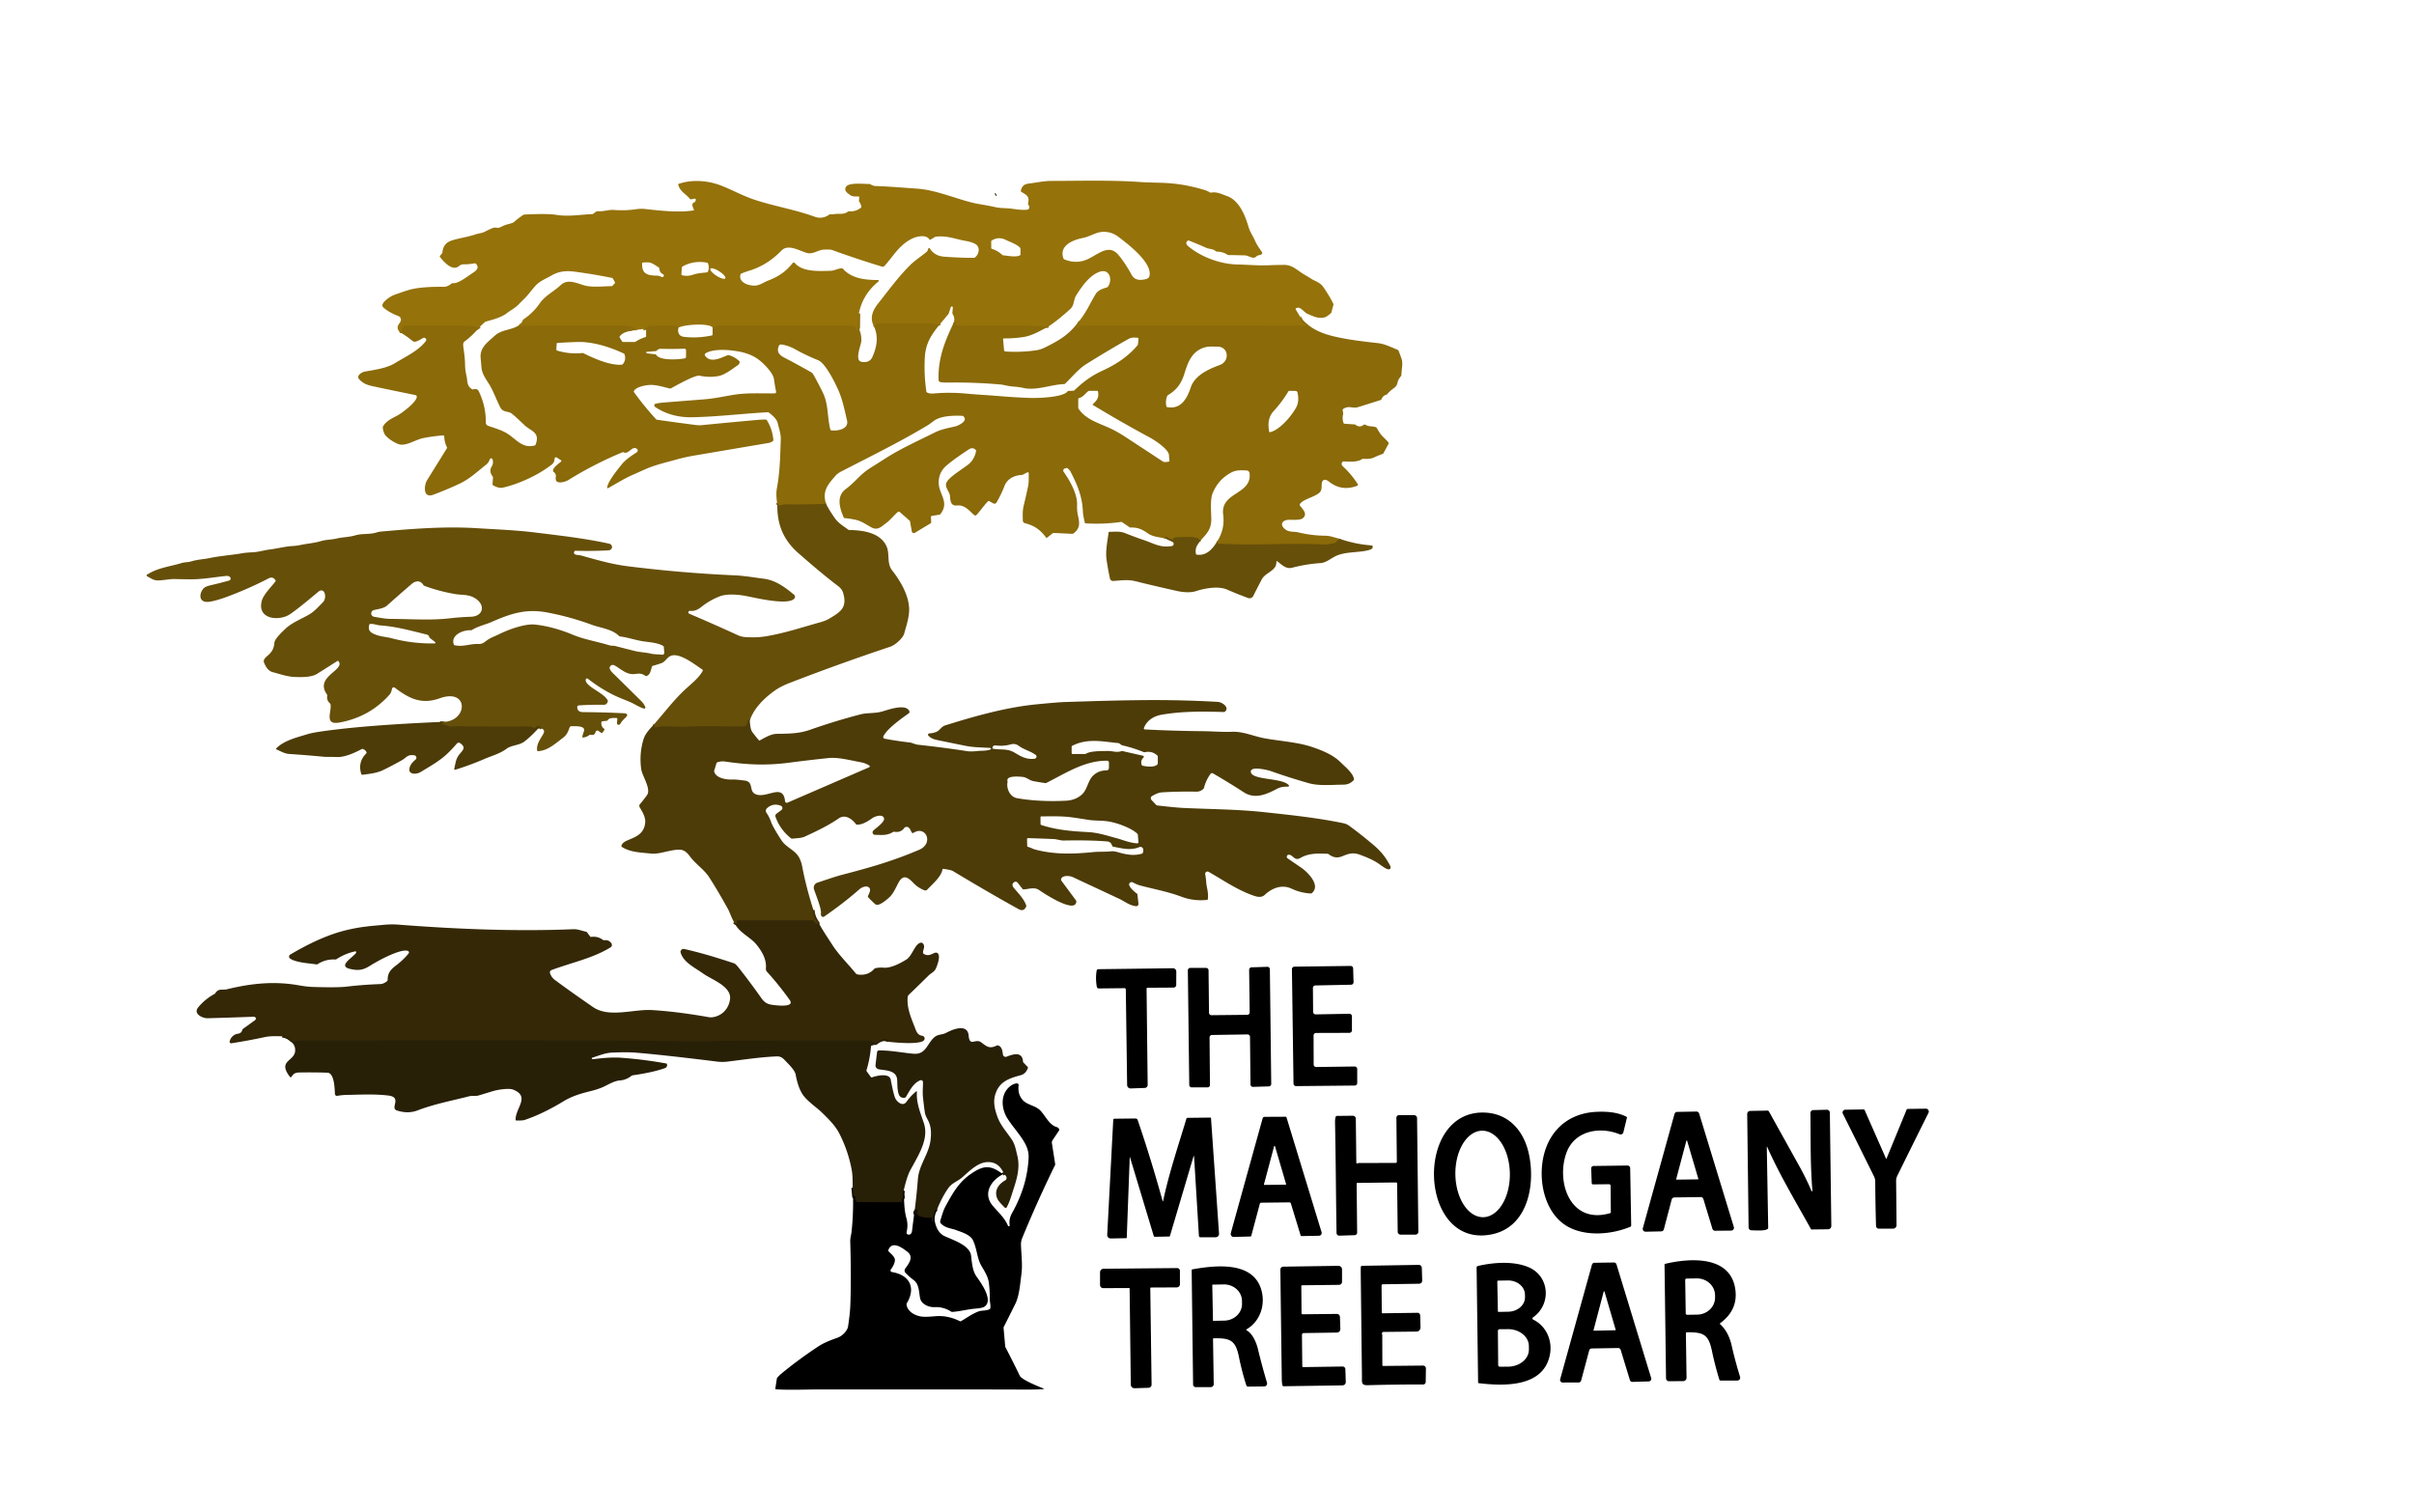 <?xml version="1.0" encoding="UTF-8" standalone="no"?>
<!DOCTYPE svg PUBLIC "-//W3C//DTD SVG 1.1//EN" "http://www.w3.org/Graphics/SVG/1.1/DTD/svg11.dtd">
<svg xmlns="http://www.w3.org/2000/svg" version="1.1" viewBox="0.00 0.00 1828.00 1145.00">
<g stroke-width="2.00" fill="none" stroke-linecap="butt">
<path stroke="#906e0a" vector-effect="non-scaling-stroke" d="
  M 984.72 240.18
  Q 985.11 243.84 988.44 245.86
  A 0.61 0.61 0.0 0 1 988.02 246.98
  L 986.04 246.63
  Q 985.56 246.54 985.07 246.59
  Q 981.95 246.89 978.81 246.89
  Q 900.99 246.83 823.16 246.87
  C 820.37 246.87 818.27 245.51 815.87 248.40
  Q 815.68 248.62 815.43 248.47
  L 815.17 248.32
  Q 814.87 248.14 815.10 247.88
  L 818.21 244.45
  A 0.32 0.32 0.0 0 0 817.80 243.96
  Q 817.48 244.17 817.35 244.51
  Q 817.19 244.90 816.78 244.84
  L 815.96 244.71"
/>
<path stroke="#906e0a" vector-effect="non-scaling-stroke" d="
  M 794.03 247.24
  Q 790.99 247.47 788.71 247.30
  Q 783.85 246.92 783.76 246.92
  Q 755.73 246.71 727.69 246.90
  Q 726.35 246.90 724.09 246.14
  Q 723.50 245.93 723.50 245.31
  L 723.50 244.75
  Q 723.50 244.23 722.98 244.31
  Q 722.48 244.40 722.25 244.21"
/>
<path stroke="#906e0a" vector-effect="non-scaling-stroke" d="
  M 711.96 245.27
  Q 709.87 245.97 707.58 245.59
  Q 704.17 245.03 703.34 245.02
  Q 683.88 244.88 664.43 245.10
  A 1.07 1.05 -70.0 0 0 663.65 245.47
  L 661.97 247.50"
/>
<path stroke="#906e0a" vector-effect="non-scaling-stroke" d="
  M 650.40 237.41
  L 650.27 248.31
  Q 650.27 248.52 650.11 248.38
  Q 649.99 248.27 650.00 248.00
  Q 650.02 243.30 649.98 238.60
  Q 649.98 238.56 649.94 238.56
  Q 649.92 238.56 649.89 238.56
  Q 649.83 238.57 649.83 238.75
  L 649.42 250.20
  Q 649.41 250.57 649.05 250.51
  Q 648.80 250.47 648.65 250.29
  Q 648.50 250.11 648.52 249.66
  C 648.59 247.52 647.26 246.86 645.28 246.85
  Q 594.63 246.82 543.98 246.81
  C 542.96 246.81 542.19 247.30 541.65 248.09
  Q 541.49 248.32 541.50 248.04
  Q 541.50 247.91 541.51 247.78
  Q 541.55 247.21 541.02 247.41
  L 539.64 247.93"
/>
<path stroke="#906e0a" vector-effect="non-scaling-stroke" d="
  M 513.72 248.14
  Q 513.27 247.92 512.86 247.96
  Q 512.30 248.03 512.47 247.49
  L 512.78 246.49
  A 0.15 0.14 76.8 0 0 512.54 246.34
  L 512.30 246.58
  Q 512.02 246.86 511.62 246.86
  L 492.11 246.86
  Q 491.46 246.86 491.15 247.43
  Q 490.60 248.47 489.67 248.05
  Q 489.19 247.83 489.00 248.31
  Q 488.65 249.18 487.24 249.16"
/>
<path stroke="#906e0a" vector-effect="non-scaling-stroke" d="
  M 481.77 249.81
  Q 481.84 249.06 481.15 249.28
  Q 480.74 249.42 480.63 249.01
  Q 480.35 247.92 479.32 247.75
  Q 478.75 247.65 478.75 248.23
  L 478.75 248.75
  Q 478.75 249.50 478.00 249.50
  L 477.26 249.50
  Q 476.74 249.50 477.05 249.08
  Q 477.36 248.68 477.84 248.73
  Q 478.29 248.77 478.46 248.35
  Q 478.69 247.75 478.08 247.61
  Q 474.27 246.75 468.81 246.77
  Q 435.25 246.88 401.69 246.83
  Q 399.66 246.83 397.61 246.54
  A 1.60 1.55 -53.6 0 0 396.67 246.70
  Q 395.51 247.30 394.17 247.10
  Q 393.93 247.06 393.98 246.82
  Q 394.02 246.68 393.94 246.56
  Q 393.74 246.28 393.20 246.14"
/>
<path stroke="#906e0a" vector-effect="non-scaling-stroke" d="
  M 363.41 247.38
  L 361.41 248.75
  Q 360.70 249.23 360.93 248.41
  L 361.16 247.61
  Q 361.31 247.07 360.75 247.13
  C 358.13 247.38 355.22 246.87 353.01 246.87
  Q 330.22 246.87 307.44 246.82
  Q 305.17 246.82 304.28 248.99
  Q 304.10 249.44 304.16 249.92
  Q 304.29 250.91 302.67 251.46"
/>
<path stroke="#785d09" vector-effect="non-scaling-stroke" d="
  M 1014.28 407.99
  Q 1014.11 409.39 1012.44 409.24
  A 0.33 0.33 0.0 0 0 1012.10 409.66
  L 1012.26 410.17
  Q 1012.46 410.79 1011.83 410.96
  Q 1006.04 412.55 1001.75 412.36
  C 975.34 411.25 948.99 413.28 922.57 411.74
  Q 922.10 411.71 922.20 411.25
  Q 922.39 410.44 921.64 410.12"
/>
<path stroke="#785d09" vector-effect="non-scaling-stroke" d="
  M 909.26 409.14
  Q 908.08 409.01 907.90 408.33
  Q 907.78 407.85 907.31 407.71
  C 902.08 406.10 896.24 406.77 890.82 406.94
  Q 889.27 406.98 888.37 408.17
  Q 888.08 408.55 887.60 408.49
  Q 885.21 408.17 883.41 406.66
  Q 883.08 406.38 882.70 406.61
  Q 882.11 406.98 882.22 407.70"
/>
<path stroke="#785d09" vector-effect="non-scaling-stroke" d="
  M 625.50 381.58
  Q 609.89 382.28 594.60 382.02
  C 593.10 381.99 591.75 382.55 590.30 382.90
  Q 589.64 383.06 589.54 382.38
  L 589.48 381.96
  A 0.40 0.40 0.0 0 0 588.70 381.93
  L 588.62 382.29"
/>
<path stroke="#5a4609" vector-effect="non-scaling-stroke" d="
  M 567.70 545.81
  Q 565.82 544.69 565.88 547.37
  A 2.65 2.65 0.0 0 1 563.29 550.07
  C 552.75 550.31 542.29 549.97 531.78 550.05
  C 523.78 550.12 515.29 550.77 507.56 550.19
  Q 501.24 549.72 496.00 551.04
  Q 495.53 551.16 495.68 550.70
  L 495.83 550.25
  Q 496.01 549.72 495.45 549.62
  L 494.47 549.44"
/>
<path stroke="#5a4609" vector-effect="non-scaling-stroke" d="
  M 410.01 551.70
  L 408.03 549.91
  A 0.80 0.79 -41.9 0 0 407.02 549.86
  L 404.86 551.42
  Q 404.51 551.67 404.18 551.40
  Q 402.74 550.22 400.75 550.24
  Q 373.73 550.47 346.72 550.03
  C 344.34 550.00 341.07 551.03 338.29 549.26
  Q 337.85 548.98 337.33 548.93
  L 335.24 548.71
  A 0.43 0.42 42.3 0 1 335.20 547.87
  L 336.00 547.71
  Q 336.67 547.58 336.00 547.47
  L 334.24 547.18
  Q 334.02 547.15 334.21 547.04
  Q 334.51 546.89 334.48 546.70"
/>
<path stroke="#413208" vector-effect="non-scaling-stroke" d="
  M 615.96 689.17
  Q 615.95 694.21 619.57 698.86
  A 0.40 0.40 0.0 0 1 619.25 699.50
  L 618.39 699.50
  Q 617.89 699.50 617.56 699.14
  L 615.90 697.33
  Q 615.61 697.01 615.16 697.01
  L 559.22 697.02
  Q 558.84 697.02 558.52 697.22
  Q 557.48 697.88 558.08 698.89
  Q 558.40 699.44 557.76 699.53
  Q 556.78 699.66 555.94 698.42"
/>
<path stroke="#2e2407" vector-effect="non-scaling-stroke" d="
  M 672.00 788.86
  Q 672.13 787.42 670.94 786.85
  Q 670.48 786.62 669.98 786.76
  Q 666.28 787.77 663.28 790.23
  Q 662.98 790.48 662.65 790.28
  Q 662.05 789.94 662.55 789.59
  A 0.35 0.35 0.0 0 0 662.26 788.96
  Q 660.85 789.30 659.78 788.42
  Q 659.39 788.10 658.88 788.10
  Q 603.35 787.95 547.81 788.26
  C 540.31 788.30 529.64 788.92 520.57 788.69
  C 499.09 788.15 477.68 788.12 456.19 788.08
  Q 341.69 787.87 227.19 788.11
  Q 224.20 788.11 222.89 789.01
  Q 222.59 789.21 222.35 788.94
  Q 221.81 788.33 221.15 788.26
  Q 220.74 788.21 220.45 787.91
  Q 217.84 785.13 213.71 784.81"
/>
<path stroke="#141004" vector-effect="non-scaling-stroke" d="
  M 684.33 901.65
  Q 683.68 903.61 684.11 906.48
  A 1.01 1.01 0.0 0 1 683.94 907.23
  Q 682.79 908.83 682.92 910.81
  Q 682.97 911.54 682.36 910.77
  Q 681.85 910.12 681.02 910.27
  Q 679.49 910.54 679.44 910.54
  Q 664.32 910.46 649.16 910.39
  Q 648.66 910.38 648.42 909.94
  Q 647.59 908.32 647.50 906.50
  Q 647.47 905.89 646.90 905.66
  Q 646.64 905.55 646.59 905.83
  Q 646.56 906.01 646.50 906.18
  Q 646.34 906.61 646.30 906.15
  L 645.70 899.48"
/>
<path stroke="#141004" vector-effect="non-scaling-stroke" d="
  M 759.82 889.09
  Q 760.17 889.30 759.81 887.94"
/>
<path stroke="#141004" vector-effect="non-scaling-stroke" d="
  M 709.59 915.95
  C 707.24 916.57 706.96 921.91 705.99 925.06
  A 0.25 0.25 0.0 0 1 705.50 924.99
  L 705.50 922.76
  Q 705.50 922.22 704.95 922.25
  Q 700.20 922.55 695.80 920.89
  Q 694.94 920.57 694.84 919.54
  Q 694.82 919.39 694.72 919.49
  L 694.51 919.70
  Q 694.12 920.09 694.18 919.54
  L 694.52 916.24
  A 0.24 0.24 0.0 0 0 694.08 916.09
  Q 693.21 917.49 693.80 919.03
  Q 694.05 919.69 693.39 919.45
  Q 692.36 919.08 692.74 918.01
  Q 693.23 916.63 692.69 916.18"
/>
</g>
<path fill="#95720a" d="
  M 984.72 240.18
  Q 985.11 243.84 988.44 245.86
  A 0.61 0.61 0.0 0 1 988.02 246.98
  L 986.04 246.63
  Q 985.56 246.54 985.07 246.59
  Q 981.95 246.89 978.81 246.89
  Q 900.99 246.83 823.16 246.87
  C 820.37 246.87 818.27 245.51 815.87 248.40
  Q 815.68 248.62 815.43 248.47
  L 815.17 248.32
  Q 814.87 248.14 815.10 247.88
  L 818.21 244.45
  A 0.32 0.32 0.0 0 0 817.80 243.96
  Q 817.48 244.17 817.35 244.51
  Q 817.19 244.90 816.78 244.84
  L 815.96 244.71
  C 822.72 236.63 824.99 230.46 829.63 222.77
  C 831.54 219.59 834.96 218.71 838.27 217.62
  A 1.47 1.44 -81.2 0 0 839.01 217.07
  C 842.68 211.90 840.30 202.88 832.20 205.99
  C 824.89 208.80 819.05 217.12 814.93 223.75
  C 812.78 227.20 813.66 231.05 810.50 233.97
  Q 802.22 241.61 794.03 247.24
  Q 790.99 247.47 788.71 247.30
  Q 783.85 246.92 783.76 246.92
  Q 755.73 246.71 727.69 246.90
  Q 726.35 246.90 724.09 246.14
  Q 723.50 245.93 723.50 245.31
  L 723.50 244.75
  Q 723.50 244.23 722.98 244.31
  Q 722.48 244.40 722.25 244.21
  Q 723.33 240.86 721.45 237.93
  Q 721.14 237.45 721.19 236.89
  L 721.52 232.94
  A 0.77 0.77 0.0 0 0 720.02 232.63
  L 718.36 237.57
  A 0.51 0.43 77.3 0 1 718.26 237.76
  L 711.96 245.27
  Q 709.87 245.97 707.58 245.59
  Q 704.17 245.03 703.34 245.02
  Q 683.88 244.88 664.43 245.10
  A 1.07 1.05 -70.0 0 0 663.65 245.47
  L 661.97 247.50
  C 658.47 241.23 660.51 235.48 664.80 230.05
  C 672.70 220.07 680.05 209.94 689.07 200.90
  C 692.76 197.20 697.76 194.09 702.00 190.43
  A 1.38 1.26 82.3 0 0 702.36 189.91
  L 703.02 188.16
  A 0.59 0.59 0.0 0 1 704.07 188.06
  Q 707.62 193.87 715.06 194.40
  Q 728.77 195.37 737.43 195.24
  A 1.62 1.59 25.0 0 0 738.39 194.90
  C 741.29 192.61 742.46 187.42 739.00 185.06
  C 736.26 183.19 731.96 182.63 729.06 182.02
  C 721.76 180.48 716.31 178.32 708.54 179.27
  A 0.96 0.91 24.9 0 0 708.12 179.41
  L 704.57 181.51
  A 0.56 0.56 0.0 0 1 703.82 181.33
  C 701.13 177.12 693.48 179.20 690.04 181.02
  C 680.53 186.06 676.77 193.67 669.83 201.33
  Q 669.00 202.25 667.82 201.89
  Q 649.14 196.25 630.43 189.44
  C 628.61 188.77 626.28 189.01 624.36 189.02
  C 619.41 189.07 615.86 192.92 610.82 191.50
  C 605.32 189.95 596.85 184.50 591.75 189.77
  Q 581.14 200.73 567.69 204.91
  Q 563.40 206.24 561.31 207.23
  Q 560.88 207.43 560.74 207.89
  C 558.85 214.40 568.37 216.96 572.99 216.16
  C 576.03 215.63 578.84 213.55 581.96 212.36
  C 589.46 209.50 595.07 205.72 600.07 199.42
  Q 601.02 198.21 602.04 199.36
  C 608.07 206.21 620.63 205.26 628.90 205.08
  C 631.84 205.02 634.25 203.36 637.44 203.17
  A 1.09 1.09 0.0 0 1 638.32 203.54
  C 644.97 211.14 655.64 212.02 664.88 212.07
  A 0.60 0.60 0.0 0 1 665.26 213.14
  Q 653.22 222.91 650.40 237.41
  L 650.27 248.31
  Q 650.27 248.52 650.11 248.38
  Q 649.99 248.27 650.00 248.00
  Q 650.02 243.30 649.98 238.60
  Q 649.98 238.56 649.94 238.56
  Q 649.92 238.56 649.89 238.56
  Q 649.83 238.57 649.83 238.75
  L 649.42 250.20
  Q 649.41 250.57 649.05 250.51
  Q 648.80 250.47 648.65 250.29
  Q 648.50 250.11 648.52 249.66
  C 648.59 247.52 647.26 246.86 645.28 246.85
  Q 594.63 246.82 543.98 246.81
  C 542.96 246.81 542.19 247.30 541.65 248.09
  Q 541.49 248.32 541.50 248.04
  Q 541.50 247.91 541.51 247.78
  Q 541.55 247.21 541.02 247.41
  L 539.64 247.93
  C 536.19 244.52 518.54 245.71 513.72 248.14
  Q 513.27 247.92 512.86 247.96
  Q 512.30 248.03 512.47 247.49
  L 512.78 246.49
  A 0.15 0.14 76.8 0 0 512.54 246.34
  L 512.30 246.58
  Q 512.02 246.86 511.62 246.86
  L 492.11 246.86
  Q 491.46 246.86 491.15 247.43
  Q 490.60 248.47 489.67 248.05
  Q 489.19 247.83 489.00 248.31
  Q 488.65 249.18 487.24 249.16
  L 481.77 249.81
  Q 481.84 249.06 481.15 249.28
  Q 480.74 249.42 480.63 249.01
  Q 480.35 247.92 479.32 247.75
  Q 478.75 247.65 478.75 248.23
  L 478.75 248.75
  Q 478.75 249.50 478.00 249.50
  L 477.26 249.50
  Q 476.74 249.50 477.05 249.08
  Q 477.36 248.68 477.84 248.73
  Q 478.29 248.77 478.46 248.35
  Q 478.69 247.75 478.08 247.61
  Q 474.27 246.75 468.81 246.77
  Q 435.25 246.88 401.69 246.83
  Q 399.66 246.83 397.61 246.54
  A 1.60 1.55 -53.6 0 0 396.67 246.70
  Q 395.51 247.30 394.17 247.10
  Q 393.93 247.06 393.98 246.82
  Q 394.02 246.68 393.94 246.56
  Q 393.74 246.28 393.20 246.14
  Q 394.96 244.71 395.82 242.59
  Q 396.02 242.11 396.45 241.82
  Q 403.78 236.89 408.79 229.64
  C 412.76 223.87 419.57 220.66 424.60 215.90
  C 429.94 210.86 436.72 214.55 442.55 216.14
  C 448.78 217.84 456.51 216.77 462.99 216.72
  Q 463.54 216.71 463.91 216.31
  L 465.46 214.63
  Q 465.89 214.17 465.59 213.61
  L 464.18 211.05
  Q 463.91 210.56 463.36 210.45
  Q 449.50 207.66 435.50 205.78
  C 429.21 204.94 423.61 205.21 417.91 208.50
  C 414.01 210.75 408.93 212.72 405.89 215.98
  C 402.72 219.38 400.17 223.19 396.99 226.26
  Q 394.80 228.38 392.69 230.58
  C 390.15 233.23 386.93 234.79 384.00 237.05
  C 379.48 240.53 373.34 242.01 367.93 243.53
  Q 367.46 243.66 367.10 243.99
  L 363.41 247.38
  L 361.41 248.75
  Q 360.70 249.23 360.93 248.41
  L 361.16 247.61
  Q 361.31 247.07 360.75 247.13
  C 358.13 247.38 355.22 246.87 353.01 246.87
  Q 330.22 246.87 307.44 246.82
  Q 305.17 246.82 304.28 248.99
  Q 304.10 249.44 304.16 249.92
  Q 304.29 250.91 302.67 251.46
  C 297.92 245.92 305.69 244.60 303.02 240.34
  Q 302.63 239.72 301.70 239.37
  Q 294.47 236.64 290.25 232.78
  C 287.07 229.86 295.80 224.33 298.08 223.50
  Q 308.48 219.70 312.19 218.92
  Q 321.20 217.01 336.19 217.21
  Q 338.76 217.24 342.03 214.69
  A 1.28 1.27 -59.6 0 1 342.97 214.44
  C 346.77 214.95 353.02 210.02 358.69 206.21
  C 361.23 204.51 362.96 202.47 360.39 199.74
  Q 360.03 199.37 359.52 199.43
  C 356.94 199.76 355.07 200.19 352.13 200.17
  C 349.95 200.16 349.22 200.21 347.39 201.66
  C 342.55 205.49 336.19 198.53 333.16 194.59
  A 0.62 0.62 0.0 0 1 333.17 193.81
  L 334.64 191.99
  Q 334.97 191.58 335.02 191.05
  Q 335.66 184.42 341.53 182.33
  C 346.72 180.48 353.91 179.62 360.16 177.49
  C 362.75 176.61 364.96 176.65 367.41 175.34
  Q 370.18 173.86 373.09 172.69
  C 375.22 171.83 376.78 173.08 378.74 172.14
  Q 380.32 171.38 381.91 170.68
  C 384.09 169.71 387.86 169.35 389.44 167.95
  Q 392.65 165.12 396.22 162.77
  Q 396.62 162.51 397.10 162.48
  Q 414.61 161.60 421.50 162.73
  C 430.56 164.22 439.22 162.49 448.30 162.16
  A 1.81 1.77 25.5 0 0 449.29 161.82
  L 451.46 160.25
  Q 451.92 159.91 452.49 159.96
  C 457.02 160.31 460.74 158.68 465.01 159.01
  Q 473.41 159.66 481.75 158.43
  Q 485.20 157.92 488.27 158.26
  C 499.89 159.54 513.54 161.13 525.10 159.38
  Q 525.68 159.29 525.45 158.75
  C 524.75 157.11 523.12 154.18 525.77 153.21
  A 1.25 1.21 -86.6 0 0 526.46 152.58
  L 526.87 151.73
  A 0.92 0.92 0.0 0 0 525.86 150.43
  L 523.36 150.94
  Q 522.81 151.06 522.45 150.62
  C 519.03 146.46 515.15 145.37 513.58 139.86
  Q 513.45 139.41 513.89 139.25
  C 524.28 135.64 536.38 136.82 545.90 140.47
  C 554.60 143.81 561.80 148.08 571.51 151.29
  C 586.45 156.25 601.96 158.68 616.86 164.11
  Q 622.75 166.25 628.00 162.49
  A 1.23 1.22 -61.5 0 1 628.73 162.27
  Q 630.64 162.31 632.53 162.07
  C 636.06 161.62 638.72 162.67 642.20 160.25
  A 1.48 1.44 -58.7 0 1 643.16 160.00
  Q 648.14 160.42 651.99 157.24
  Q 652.39 156.91 652.27 156.40
  Q 651.83 154.47 650.72 152.80
  Q 650.43 152.37 650.46 151.84
  L 650.63 149.37
  A 0.56 0.56 0.0 0 0 650.06 148.77
  C 647.78 148.82 645.37 149.01 643.45 147.51
  C 641.51 145.99 639.03 144.48 640.58 141.56
  C 642.50 137.97 654.46 139.40 658.19 139.34
  A 1.80 1.79 59.6 0 1 659.14 139.59
  Q 661.27 140.84 663.07 140.89
  C 673.49 141.21 683.84 142.14 694.24 142.84
  C 710.34 143.92 727.50 152.18 741.01 154.46
  Q 749.11 155.83 753.33 156.79
  C 756.90 157.61 759.97 157.57 763.47 157.78
  C 767.10 157.99 772.61 159.36 777.83 158.82
  A 1.84 1.84 0.0 0 0 779.29 156.16
  L 778.63 154.85
  Q 778.41 154.41 778.53 153.93
  C 779.86 148.46 777.02 147.57 773.38 145.27
  Q 772.93 144.99 773.03 144.46
  Q 773.92 139.68 778.57 139.09
  C 784.82 138.31 790.60 137.01 796.28 137.01
  C 818.92 136.99 841.82 136.27 864.39 137.91
  Q 867.25 138.12 879.29 138.43
  Q 895.70 138.85 911.98 143.84
  Q 914.44 144.59 916.13 145.69
  A 1.29 1.22 -31.9 0 0 917.02 145.87
  C 921.71 145.08 924.85 146.99 928.95 148.39
  C 938.53 151.68 942.94 163.41 945.50 171.99
  C 946.62 175.72 948.73 178.62 950.31 182.18
  C 951.78 185.50 953.55 187.91 955.50 190.73
  A 1.43 1.43 0.0 0 1 954.69 192.93
  L 952.42 193.54
  A 1.64 1.63 -75.7 0 0 951.65 194.00
  C 948.92 196.92 945.88 193.50 942.69 193.41
  Q 936.55 193.23 930.41 193.16
  Q 929.86 193.15 929.39 192.85
  Q 925.87 190.58 921.62 190.58
  Q 921.10 190.58 920.70 190.25
  C 918.37 188.29 915.85 188.74 913.55 187.72
  Q 906.99 184.81 900.31 182.20
  A 1.01 0.99 -52.3 0 0 899.37 182.33
  C 897.77 183.50 898.19 185.06 899.56 186.25
  C 909.30 194.63 924.18 200.05 936.99 200.30
  C 945.22 200.47 953.19 201.24 961.50 200.87
  Q 967.01 200.63 972.54 200.61
  C 978.72 200.59 982.61 204.97 987.56 207.85
  Q 990.49 209.55 993.36 211.36
  C 996.10 213.08 999.57 213.77 1002.10 217.40
  Q 1006.69 224.01 1009.69 230.10
  A 0.97 0.95 -51.4 0 1 1009.76 230.77
  L 1008.20 236.55
  Q 1008.08 237.03 1007.69 237.33
  C 1005.72 238.88 1004.41 240.30 1001.83 240.60
  C 997.37 241.12 994.64 239.55 990.28 237.77
  C 987.21 236.51 984.72 231.49 981.40 233.50
  A 0.62 0.62 0.0 0 0 981.19 234.36
  L 984.72 240.18
  Z
  M 819.94 180.22
  C 812.64 181.62 801.65 185.96 805.32 195.78
  A 1.17 1.16 0.7 0 0 805.96 196.43
  Q 813.35 199.52 820.72 197.39
  C 829.89 194.74 838.79 183.39 846.91 193.04
  Q 851.99 199.08 856.98 208.20
  C 858.87 211.64 862.08 212.33 865.67 211.78
  C 867.71 211.48 869.97 211.08 870.44 209.01
  C 872.78 198.78 853.59 184.47 847.05 179.45
  Q 841.41 175.12 834.50 175.63
  C 829.68 175.99 825.21 179.21 819.94 180.22
  Z
  M 750.59 182.64
  L 750.62 187.74
  Q 750.63 188.31 751.17 188.48
  Q 755.55 189.84 758.85 192.96
  Q 759.24 193.32 759.76 193.37
  C 763.49 193.69 768.92 195.00 772.33 193.40
  Q 772.75 193.20 772.75 192.74
  L 772.75 188.50
  A 1.35 1.29 29.1 0 0 772.52 187.76
  C 770.80 185.33 764.56 183.13 761.73 181.71
  C 757.83 179.75 754.21 180.04 750.77 182.30
  A 0.41 0.40 73.5 0 0 750.59 182.64
  Z
  M 516.28 202.96
  L 515.99 207.71
  Q 515.95 208.33 516.56 208.47
  Q 520.56 209.40 524.19 208.22
  C 528.45 206.83 531.25 206.68 535.32 206.30
  A 0.87 0.87 0.0 0 0 536.04 205.77
  Q 537.38 202.63 536.09 199.49
  A 0.95 0.92 83.2 0 0 535.40 198.93
  Q 525.72 197.08 517.15 201.61
  A 1.65 1.64 78.0 0 0 516.28 202.96
  Z
  M 502.06 207.67
  Q 499.40 206.35 499.25 203.29
  A 0.97 0.95 14.9 0 0 498.79 202.51
  C 496.36 201.04 493.67 198.76 490.78 198.71
  Q 488.89 198.68 486.94 198.79
  A 0.71 0.70 -89.5 0 0 486.27 199.45
  C 485.85 208.03 491.02 208.65 498.11 208.77
  Q 498.66 208.78 499.17 208.98
  L 501.13 209.75
  A 1.14 1.14 0.0 0 0 502.06 207.67
  Z
  M 549.249 210.79
  A 6.72 1.97 32.8 0 0 544.667 205.494
  A 6.72 1.97 32.8 0 0 537.951 203.51
  A 6.72 1.97 32.8 0 0 542.533 208.806
  A 6.72 1.97 32.8 0 0 549.249 210.79
  Z"
/>
<ellipse fill="#342807" cx="0.00" cy="0.00" transform="translate(754.02,147.34) rotate(60.3)" rx="1.28" ry="0.43"/>
<path fill="#8a6a09" d="
  M 650.40 237.41
  C 650.56 241.89 649.90 246.84 651.28 251.10
  Q 652.38 254.50 652.26 258.07
  C 652.16 261.12 646.84 273.06 652.36 273.99
  C 655.85 274.58 658.92 274.01 660.54 270.48
  C 663.99 262.98 665.31 255.18 661.97 247.50
  L 663.65 245.47
  A 1.07 1.05 -70.0 0 1 664.43 245.10
  Q 683.88 244.88 703.34 245.02
  Q 704.17 245.03 707.58 245.59
  Q 709.87 245.97 711.96 245.27
  C 704.88 253.85 700.89 260.34 700.32 270.74
  Q 699.61 283.68 701.48 296.47
  A 1.07 1.06 9.3 0 0 702.06 297.27
  Q 704.06 298.26 706.76 298.01
  C 714.90 297.26 723.27 297.29 732.39 298.14
  C 740.69 298.90 749.03 299.30 757.27 300.01
  Q 768.75 300.99 780.26 301.37
  C 785.89 301.55 804.95 300.99 808.39 296.44
  Q 808.66 296.09 809.11 296.06
  L 812.98 295.87
  A 0.86 0.83 20.6 0 0 813.51 295.64
  C 820.07 289.38 826.25 284.65 834.86 280.70
  C 845.06 276.03 853.94 270.27 861.28 261.62
  Q 861.66 261.17 861.72 260.58
  L 862.15 256.52
  Q 862.22 255.86 861.57 255.81
  C 858.99 255.58 856.85 255.40 854.46 256.74
  Q 838.22 265.90 822.44 275.83
  C 816.50 279.57 811.71 285.64 806.62 290.50
  Q 806.25 290.86 805.73 290.88
  C 795.77 291.26 784.66 296.02 774.92 293.80
  C 769.90 292.65 766.75 292.94 762.76 292.12
  Q 758.74 291.29 758.67 291.28
  Q 738.12 289.41 717.50 289.72
  Q 714.37 289.76 712.21 289.39
  A 1.80 1.79 4.1 0 1 710.72 287.67
  C 710.26 271.18 715.45 258.63 722.25 244.21
  Q 722.48 244.40 722.98 244.31
  Q 723.50 244.23 723.50 244.75
  L 723.50 245.31
  Q 723.50 245.93 724.09 246.14
  Q 726.35 246.90 727.69 246.90
  Q 755.73 246.71 783.76 246.92
  Q 783.85 246.92 788.71 247.30
  Q 790.99 247.47 794.03 247.24
  C 787.90 250.44 781.61 254.25 774.95 255.25
  Q 767.64 256.35 760.15 256.29
  Q 759.55 256.28 759.60 256.88
  L 760.32 265.13
  A 1.17 1.16 89.1 0 0 761.41 266.19
  Q 773.21 266.95 784.56 265.29
  Q 788.06 264.77 791.49 263.05
  C 802.55 257.50 808.77 253.84 815.96 244.71
  L 816.78 244.84
  Q 817.19 244.90 817.35 244.51
  Q 817.48 244.17 817.80 243.96
  A 0.32 0.32 0.0 0 1 818.21 244.45
  L 815.10 247.88
  Q 814.87 248.14 815.17 248.32
  L 815.43 248.47
  Q 815.68 248.62 815.87 248.40
  C 818.27 245.51 820.37 246.87 823.16 246.87
  Q 900.99 246.83 978.81 246.89
  Q 981.95 246.89 985.07 246.59
  Q 985.56 246.54 986.04 246.63
  L 988.02 246.98
  A 0.61 0.61 0.0 0 0 988.44 245.86
  Q 985.11 243.84 984.72 240.18
  C 993.64 251.11 1004.76 253.92 1018.50 256.48
  Q 1026.79 258.03 1043.16 259.81
  C 1048.59 260.40 1053.43 262.92 1058.41 264.96
  A 1.23 1.22 0.7 0 1 1059.08 265.64
  Q 1060.30 268.70 1061.34 271.76
  C 1062.56 275.33 1061.30 280.04 1061.22 283.86
  Q 1061.20 284.37 1060.90 284.78
  Q 1060.18 285.74 1059.51 286.73
  C 1057.78 289.28 1058.74 291.66 1055.77 293.73
  Q 1052.79 295.80 1050.39 298.56
  A 1.44 1.42 -76.3 0 1 1049.71 298.98
  Q 1047.16 299.69 1046.22 302.17
  Q 1046.00 302.77 1045.39 302.97
  Q 1036.84 305.73 1028.31 308.34
  C 1024.07 309.64 1021.44 306.74 1017.05 309.77
  Q 1016.63 310.06 1016.72 310.56
  L 1017.08 312.70
  Q 1017.17 313.23 1017.05 313.76
  Q 1016.29 317.01 1017.33 320.23
  A 0.99 0.99 0.0 0 0 1018.21 320.91
  L 1026.01 321.43
  A 0.56 0.52 -20.5 0 1 1026.35 321.57
  Q 1029.43 324.21 1032.70 321.71
  A 1.08 1.07 41.2 0 1 1033.90 321.64
  C 1036.94 323.40 1038.79 322.47 1041.78 323.49
  A 1.40 1.37 -5.0 0 1 1042.55 324.12
  Q 1043.74 326.19 1045.05 328.15
  C 1046.75 330.67 1049.47 332.55 1051.45 335.18
  Q 1051.73 335.56 1051.51 335.98
  L 1047.54 343.38
  A 0.61 0.60 -85.8 0 1 1047.21 343.67
  Q 1043.88 344.86 1040.73 346.33
  C 1037.79 347.70 1035.33 347.58 1032.26 347.49
  Q 1031.76 347.47 1031.34 347.74
  C 1027.58 350.16 1021.97 349.65 1017.61 349.45
  A 1.43 1.41 -73.9 0 0 1016.31 350.18
  Q 1015.39 351.77 1016.99 353.26
  Q 1023.29 359.09 1028.15 366.59
  A 0.88 0.88 0.0 0 1 1027.73 367.89
  Q 1015.92 372.38 1006.33 364.71
  C 1004.47 363.23 1001.97 362.35 1001.08 365.32
  C 1000.47 367.36 1001.47 370.74 999.36 372.91
  C 996.07 376.31 985.94 378.25 984.27 381.95
  Q 984.05 382.45 984.38 382.90
  C 986.37 385.58 990.51 389.14 986.59 392.43
  C 984.48 394.20 978.44 393.53 975.60 393.67
  C 971.81 393.85 969.01 396.52 972.16 399.89
  C 975.58 403.53 979.13 402.21 983.25 403.20
  Q 993.22 405.61 1003.47 405.71
  C 1007.37 405.74 1010.58 407.09 1014.28 407.99
  Q 1014.11 409.39 1012.44 409.24
  A 0.33 0.33 0.0 0 0 1012.10 409.66
  L 1012.26 410.17
  Q 1012.46 410.79 1011.83 410.96
  Q 1006.04 412.55 1001.75 412.36
  C 975.34 411.25 948.99 413.28 922.57 411.74
  Q 922.10 411.71 922.20 411.25
  Q 922.39 410.44 921.64 410.12
  Q 927.69 400.78 926.25 389.78
  C 923.97 372.39 948.18 374.79 946.24 358.35
  A 2.34 2.33 -1.8 0 0 944.05 356.30
  C 940.19 356.08 936.17 355.86 932.63 357.71
  Q 922.62 362.94 918.33 373.40
  C 916.17 378.67 917.27 387.57 917.24 393.35
  C 917.21 400.49 914.33 403.73 909.26 409.14
  Q 908.08 409.01 907.90 408.33
  Q 907.78 407.85 907.31 407.71
  C 902.08 406.10 896.24 406.77 890.82 406.94
  Q 889.27 406.98 888.37 408.17
  Q 888.08 408.55 887.60 408.49
  Q 885.21 408.17 883.41 406.66
  Q 883.08 406.38 882.70 406.61
  Q 882.11 406.98 882.22 407.70
  C 877.91 406.82 872.91 406.55 869.23 403.94
  C 864.89 400.87 861.64 399.37 856.22 399.51
  Q 855.68 399.53 855.24 399.23
  L 849.64 395.43
  A 0.98 0.98 0.0 0 0 848.96 395.27
  Q 835.65 397.15 822.20 396.36
  Q 821.56 396.32 821.43 395.70
  C 820.83 392.85 820.15 390.29 820.02 387.25
  C 819.54 376.04 815.85 367.15 810.46 356.80
  Q 810.14 356.18 808.54 354.70
  Q 808.11 354.30 807.54 354.46
  L 806.35 354.79
  A 1.66 1.65 64.5 0 0 805.45 357.34
  C 810.17 363.96 815.99 374.27 815.62 382.39
  Q 815.42 386.59 816.35 390.67
  C 817.71 396.65 817.75 400.63 812.59 404.15
  A 0.75 0.72 27.7 0 1 812.14 404.28
  L 798.10 403.62
  Q 797.46 403.59 796.96 403.98
  L 792.98 407.16
  A 0.63 0.63 0.0 0 1 792.07 407.04
  C 787.84 401.26 783.21 397.96 776.13 396.22
  A 2.10 2.09 -83.8 0 1 774.53 394.22
  C 774.46 390.21 774.24 386.73 775.23 382.74
  Q 777.02 375.48 778.54 368.16
  C 779.21 364.91 778.97 361.71 779.01 358.38
  A 0.74 0.74 0.0 0 0 777.93 357.72
  L 774.56 359.47
  Q 774.19 359.67 773.77 359.69
  C 767.91 359.96 762.72 362.61 760.55 368.25
  Q 758.17 374.45 754.62 380.56
  A 1.81 1.81 0.0 0 1 752.17 381.23
  L 749.10 379.52
  Q 748.60 379.24 748.19 379.63
  C 745.49 382.21 739.77 390.30 738.87 390.39
  Q 738.06 390.47 736.99 389.48
  C 733.29 386.03 730.29 382.27 724.51 382.81
  C 719.87 383.24 719.63 379.07 719.39 375.76
  C 719.14 372.23 715.42 369.46 716.58 365.84
  C 717.80 362.05 726.31 356.90 732.70 352.17
  Q 737.89 348.33 739.12 341.62
  Q 739.21 341.12 738.87 340.74
  C 737.52 339.22 735.59 339.06 733.82 340.22
  Q 722.61 347.54 716.78 352.53
  Q 710.67 357.74 710.84 365.76
  C 711.03 374.54 719.17 380.18 712.13 389.33
  A 1.24 1.21 13.8 0 1 711.37 389.78
  L 705.66 390.69
  A 0.86 0.85 -6.8 0 0 704.95 391.58
  L 705.16 395.49
  A 0.91 0.91 0.0 0 1 704.73 396.30
  L 692.74 403.53
  A 1.51 1.51 0.0 0 1 690.48 402.50
  L 689.13 394.95
  A 1.29 1.27 16.1 0 0 688.73 394.24
  L 681.31 387.74
  A 1.12 1.11 44.8 0 0 679.84 387.74
  C 676.78 390.43 674.31 393.73 671.20 396.02
  C 667.70 398.59 664.69 402.02 660.01 399.47
  C 656.00 397.29 652.40 394.65 648.01 393.67
  Q 643.86 392.75 639.62 392.38
  Q 639.12 392.33 638.91 391.87
  C 635.76 384.60 633.12 375.72 640.62 370.23
  C 647.34 365.31 651.44 359.17 658.99 354.44
  Q 664.71 350.86 670.39 347.21
  C 682.11 339.68 695.23 333.86 707.68 327.61
  C 712.76 325.06 717.67 324.24 723.10 323.00
  C 725.93 322.35 733.45 318.64 729.47 315.23
  Q 729.12 314.93 728.65 314.91
  C 722.22 314.66 712.62 314.75 707.19 318.72
  Q 703.05 321.75 702.96 321.80
  C 681.58 334.69 658.95 345.74 636.76 357.20
  Q 634.22 358.51 632.42 360.59
  C 626.76 367.14 622.57 371.84 625.50 381.58
  Q 609.89 382.28 594.60 382.02
  C 593.10 381.99 591.75 382.55 590.30 382.90
  Q 589.64 383.06 589.54 382.38
  L 589.48 381.96
  A 0.40 0.40 0.0 0 0 588.70 381.93
  L 588.62 382.29
  C 588.05 377.79 587.51 373.90 588.38 369.29
  C 590.64 357.22 590.81 345.16 591.24 332.88
  C 591.39 328.61 589.96 324.76 588.98 320.64
  C 588.14 317.08 584.97 314.68 582.31 312.49
  Q 581.92 312.16 581.41 312.19
  C 562.33 313.25 543.57 315.57 524.42 315.99
  C 514.22 316.22 504.34 313.85 496.02 308.12
  A 1.33 1.33 0.0 0 1 496.48 305.73
  Q 499.31 305.10 502.70 304.83
  Q 517.90 303.62 533.10 302.44
  C 540.56 301.87 547.99 300.23 555.46 299.01
  C 565.54 297.36 575.75 298.02 586.39 297.91
  Q 587.94 297.89 587.64 296.37
  Q 586.80 292.15 586.05 287.01
  C 585.35 282.27 578.43 275.39 574.78 272.59
  Q 569.41 268.48 561.99 266.74
  C 554.88 265.07 540.89 263.51 534.31 267.56
  A 1.29 1.28 56.8 0 0 533.93 269.39
  C 538.11 275.33 545.81 270.97 551.01 269.03
  A 1.60 1.56 42.0 0 1 551.99 268.99
  Q 556.47 270.25 559.78 273.46
  Q 560.21 273.87 560.11 274.45
  Q 559.88 275.79 558.33 276.84
  C 553.98 279.78 548.83 283.99 543.68 284.86
  Q 536.85 286.01 529.75 284.53
  C 526.33 283.82 511.82 292.10 508.07 294.08
  A 1.35 1.33 -52.1 0 1 507.15 294.20
  C 502.41 293.06 496.72 291.35 492.34 291.51
  C 489.25 291.62 481.93 292.83 480.08 296.00
  A 0.97 0.95 42.8 0 0 480.13 297.04
  Q 487.85 307.73 496.76 317.44
  Q 497.10 317.81 497.59 317.88
  Q 511.95 319.95 526.24 321.78
  Q 529.29 322.17 531.08 321.99
  Q 551.37 320.01 571.69 318.17
  Q 576.73 317.72 579.75 317.72
  A 1.16 1.15 -15.1 0 1 580.72 318.27
  Q 584.95 325.11 585.63 333.22
  Q 585.67 333.69 585.31 333.98
  Q 583.90 335.14 581.94 335.47
  Q 553.58 340.26 525.22 345.09
  Q 518.58 346.22 511.94 348.09
  C 503.99 350.32 496.05 352.06 488.48 355.44
  Q 483.46 357.68 478.45 359.91
  C 472.32 362.64 466.45 366.41 460.41 369.72
  A 0.43 0.42 77.3 0 1 459.78 369.32
  C 460.02 364.92 467.76 355.57 470.33 352.26
  C 473.62 348.05 477.78 345.46 482.19 342.50
  A 1.63 1.62 -28.8 0 0 482.78 340.50
  Q 482.61 340.10 481.97 339.72
  C 478.36 337.59 476.12 344.41 472.25 342.56
  Q 471.79 342.34 471.33 342.53
  Q 449.94 351.39 430.29 363.61
  C 428.38 364.80 422.04 366.82 420.99 363.63
  C 420.24 361.36 422.17 359.55 419.20 357.39
  A 1.08 1.06 -72.7 0 1 418.77 356.55
  C 418.71 353.99 423.08 351.18 424.88 349.52
  A 0.63 0.63 0.0 0 0 424.80 348.53
  L 421.68 346.49
  A 1.11 1.11 0.0 0 0 419.96 347.36
  C 419.86 349.32 419.28 350.71 417.65 351.97
  C 406.79 360.39 391.66 366.89 380.77 369.30
  Q 377.64 369.99 373.35 367.48
  A 0.81 0.80 -72.9 0 1 372.96 366.74
  L 373.31 361.77
  A 1.53 1.48 -62.6 0 0 373.00 360.74
  Q 369.82 356.69 372.78 352.56
  A 1.33 0.11 -77.3 0 0 373.09 351.58
  Q 373.58 349.61 372.92 347.78
  A 1.04 1.03 -43.7 0 0 370.99 347.74
  C 370.31 349.36 369.69 350.61 368.24 351.77
  C 361.91 356.81 355.52 362.79 348.19 366.22
  Q 338.37 370.82 328.22 374.62
  C 319.77 377.78 321.33 366.99 323.31 363.81
  Q 330.85 351.70 338.36 339.57
  Q 338.64 339.12 338.40 338.64
  Q 336.51 334.81 336.41 330.50
  A 0.79 0.79 0.0 0 0 335.55 329.72
  Q 327.96 330.31 320.69 331.74
  C 314.70 332.92 309.19 337.13 303.52 336.73
  C 300.28 336.50 293.00 331.78 291.42 329.04
  Q 290.07 326.69 289.87 323.76
  A 1.52 1.50 58.1 0 1 290.06 322.92
  C 292.64 318.46 297.21 316.75 301.34 314.44
  C 304.75 312.54 315.46 304.45 315.62 300.52
  A 1.29 1.29 0.0 0 0 314.59 299.21
  Q 298.55 295.94 282.65 292.57
  C 277.97 291.58 275.23 290.55 272.12 287.37
  C 269.39 284.57 273.87 281.85 276.28 281.40
  C 283.33 280.11 292.67 278.93 298.79 275.18
  C 306.62 270.39 316.95 265.62 322.42 258.36
  A 1.61 1.61 0.0 0 0 320.38 255.96
  C 318.70 256.84 314.48 259.91 312.60 258.36
  Q 307.94 254.52 302.67 251.46
  Q 304.29 250.91 304.16 249.92
  Q 304.10 249.44 304.28 248.99
  Q 305.17 246.82 307.44 246.82
  Q 330.22 246.87 353.01 246.87
  C 355.22 246.87 358.13 247.38 360.75 247.13
  Q 361.31 247.07 361.16 247.61
  L 360.93 248.41
  Q 360.70 249.23 361.41 248.75
  L 363.41 247.38
  Q 358.19 253.86 351.68 258.69
  Q 350.46 259.59 350.81 262.28
  C 351.42 266.98 352.08 270.76 352.16 276.03
  Q 352.22 280.39 353.25 284.64
  C 354.23 288.65 353.13 291.98 357.46 294.77
  A 1.09 1.06 52.6 0 0 358.35 294.90
  Q 361.40 293.99 362.52 296.27
  Q 367.99 307.46 367.88 320.02
  A 2.54 2.54 0.0 0 0 369.56 322.44
  C 374.80 324.34 380.46 325.78 385.08 328.96
  C 391.41 333.30 396.11 339.78 404.88 337.36
  Q 405.39 337.22 405.57 336.74
  C 409.22 327.19 402.01 326.61 397.10 321.90
  Q 389.84 314.93 387.23 313.02
  C 384.92 311.34 380.87 312.39 378.92 308.65
  C 375.99 303.04 373.79 296.64 370.78 291.59
  C 368.34 287.50 365.05 283.50 364.61 278.37
  Q 364.30 274.70 363.96 271.04
  C 363.22 263.11 369.53 258.94 374.60 254.31
  C 380.11 249.27 387.25 250.29 393.20 246.14
  Q 393.74 246.28 393.94 246.56
  Q 394.02 246.68 393.98 246.82
  Q 393.93 247.06 394.17 247.10
  Q 395.51 247.30 396.67 246.70
  A 1.60 1.55 -53.6 0 1 397.61 246.54
  Q 399.66 246.83 401.69 246.83
  Q 435.25 246.88 468.81 246.77
  Q 474.27 246.75 478.08 247.61
  Q 478.69 247.75 478.46 248.35
  Q 478.29 248.77 477.84 248.73
  Q 477.36 248.68 477.05 249.08
  Q 476.74 249.50 477.26 249.50
  L 478.00 249.50
  Q 478.75 249.50 478.75 248.75
  L 478.75 248.23
  Q 478.75 247.65 479.32 247.75
  Q 480.35 247.92 480.63 249.01
  Q 480.74 249.42 481.15 249.28
  Q 481.84 249.06 481.77 249.81
  C 477.25 250.63 471.96 251.13 469.30 254.72
  Q 468.96 255.19 469.27 255.69
  L 470.99 258.43
  Q 471.36 259.00 472.03 259.00
  L 480.46 259.00
  Q 480.95 259.00 481.36 258.73
  Q 484.76 256.51 488.64 255.34
  Q 489.25 255.16 489.25 254.52
  L 489.25 249.96
  Q 489.25 249.32 488.61 249.27
  L 487.24 249.16
  Q 488.65 249.18 489.00 248.31
  Q 489.19 247.83 489.67 248.05
  Q 490.60 248.47 491.15 247.43
  Q 491.46 246.86 492.11 246.86
  L 511.62 246.86
  Q 512.02 246.86 512.30 246.58
  L 512.54 246.34
  A 0.15 0.14 76.8 0 1 512.78 246.49
  L 512.47 247.49
  Q 512.30 248.03 512.86 247.96
  Q 513.27 247.92 513.72 248.14
  Q 512.56 254.47 518.06 255.11
  Q 528.20 256.30 539.02 254.06
  Q 539.59 253.94 539.60 253.35
  L 539.64 247.93
  L 541.02 247.41
  Q 541.55 247.21 541.51 247.78
  Q 541.50 247.91 541.50 248.04
  Q 541.49 248.32 541.65 248.09
  C 542.19 247.30 542.96 246.81 543.98 246.81
  Q 594.63 246.82 645.28 246.85
  C 647.26 246.86 648.59 247.52 648.52 249.66
  Q 648.50 250.11 648.65 250.29
  Q 648.80 250.47 649.05 250.51
  Q 649.41 250.57 649.42 250.20
  L 649.83 238.75
  Q 649.83 238.57 649.89 238.56
  Q 649.92 238.56 649.94 238.56
  Q 649.98 238.56 649.98 238.60
  Q 650.02 243.30 650.00 248.00
  Q 649.99 248.27 650.11 248.38
  Q 650.27 248.52 650.27 248.31
  L 650.40 237.41
  Z
  M 421.99 265.53
  Q 431.27 268.35 440.96 267.35
  A 1.67 1.63 54.4 0 1 441.86 267.51
  C 449.78 271.48 461.68 276.76 470.62 276.21
  A 1.61 1.58 -72.2 0 0 471.79 275.59
  Q 474.24 272.41 472.95 268.41
  Q 472.79 267.92 472.32 267.70
  Q 455.78 259.99 441.50 259.04
  Q 437.60 258.78 422.20 259.70
  Q 421.58 259.73 421.55 260.35
  L 421.28 264.51
  Q 421.23 265.30 421.99 265.53
  Z
  M 594.32 271.05
  Q 604.41 276.33 613.87 281.69
  A 5.85 5.84 0.4 0 1 616.12 283.97
  Q 619.91 290.78 623.25 297.66
  C 627.43 306.28 626.39 316.28 628.80 325.35
  Q 628.93 325.84 629.42 325.91
  C 634.10 326.55 643.00 325.07 641.40 318.31
  C 639.68 311.02 638.09 303.20 635.34 296.66
  C 632.98 291.02 625.26 275.09 619.54 272.79
  Q 610.42 269.14 601.84 264.35
  Q 596.90 261.60 591.67 260.88
  A 1.82 1.81 14.2 0 0 589.72 262.04
  C 587.92 266.80 590.25 268.92 594.32 271.05
  Z
  M 883.88 308.32
  C 894.33 310.20 898.86 301.85 901.73 293.32
  C 904.93 283.76 916.42 279.08 923.69 276.42
  C 931.48 273.58 930.45 262.40 921.75 262.49
  C 918.82 262.53 915.46 262.24 912.79 262.95
  C 902.86 265.59 899.73 273.75 896.98 282.68
  C 894.58 290.46 891.18 295.14 884.49 299.22
  A 1.61 1.57 86.5 0 0 883.87 299.94
  Q 882.30 303.69 883.27 307.74
  Q 883.39 308.23 883.88 308.32
  Z
  M 490.02 267.59
  L 496.21 268.32
  A 1.10 1.09 77.4 0 1 497.02 268.84
  C 499.79 273.27 514.05 272.31 518.58 271.38
  A 1.15 1.14 84.5 0 0 519.50 270.25
  L 519.50 265.25
  A 1.16 1.15 88.8 0 0 518.30 264.09
  Q 509.40 264.39 500.50 264.16
  Q 498.50 264.10 497.36 265.51
  Q 497.04 265.89 496.55 265.92
  Q 493.28 266.15 490.01 266.40
  Q 489.40 266.45 489.36 266.75
  Q 489.27 267.50 490.02 267.59
  Z
  M 827.57 306.05
  C 830.70 303.09 832.28 301.25 831.48 296.61
  Q 831.37 296.00 830.76 296.00
  L 824.96 296.00
  A 1.57 1.53 -63.1 0 0 824.02 296.32
  C 821.50 298.22 820.52 300.50 817.07 301.49
  A 0.80 0.79 -8.4 0 0 816.50 302.25
  L 816.50 308.74
  Q 816.50 309.17 816.74 309.53
  C 822.15 317.57 831.40 320.18 839.76 323.96
  Q 845.66 326.63 851.33 330.33
  Q 865.95 339.87 880.51 349.47
  Q 881.77 350.29 885.19 349.55
  Q 885.68 349.44 885.61 348.95
  Q 885.30 346.81 885.20 344.64
  C 884.99 340.14 873.96 333.10 871.00 331.50
  Q 848.99 319.68 827.64 306.72
  Q 827.17 306.43 827.57 306.05
  Z
  M 981.12 296.07
  L 976.41 295.98
  A 0.92 0.91 15.9 0 0 975.61 296.42
  Q 970.74 304.53 964.31 311.52
  C 960.40 315.78 960.00 321.50 961.11 326.97
  Q 961.21 327.43 961.66 327.32
  C 968.95 325.63 977.59 315.62 981.39 308.82
  C 983.48 305.07 983.39 301.16 982.51 297.21
  A 1.46 1.45 84.2 0 0 981.12 296.07
  Z"
/>
<path fill="#664f09" d="
  M 625.50 381.58
  Q 628.21 386.71 632.07 392.27
  C 634.78 396.16 638.55 398.32 642.32 401.10
  Q 642.72 401.39 643.22 401.40
  C 653.22 401.54 666.23 403.23 671.14 413.29
  C 674.09 419.33 671.19 426.38 675.65 432.07
  C 681.83 439.98 687.97 450.39 688.44 460.64
  C 688.73 466.86 686.34 473.81 684.69 479.84
  C 683.72 483.39 677.74 488.57 674.30 489.72
  Q 635.72 502.58 597.81 517.26
  Q 591.34 519.77 587.12 522.72
  C 578.84 528.49 570.85 536.35 567.70 545.81
  Q 565.82 544.69 565.88 547.37
  A 2.65 2.65 0.0 0 1 563.29 550.07
  C 552.75 550.31 542.29 549.97 531.78 550.05
  C 523.78 550.12 515.29 550.77 507.56 550.19
  Q 501.24 549.72 496.00 551.04
  Q 495.53 551.16 495.68 550.70
  L 495.83 550.25
  Q 496.01 549.72 495.45 549.62
  L 494.47 549.44
  C 502.57 540.39 509.96 530.33 518.87 522.11
  C 523.06 518.24 529.49 513.20 532.06 508.13
  Q 532.43 507.41 531.75 506.96
  C 526.10 503.27 515.60 494.86 508.89 496.40
  C 505.07 497.27 504.32 500.97 500.83 502.22
  Q 497.63 503.35 494.33 504.24
  Q 493.87 504.36 493.70 504.81
  C 492.80 507.35 492.60 510.92 489.60 511.96
  A 0.96 0.95 52.9 0 1 488.74 511.84
  C 484.05 508.56 481.66 511.25 477.13 510.31
  C 472.83 509.42 469.41 506.27 465.70 504.10
  C 464.01 503.11 462.39 503.51 461.70 505.34
  Q 461.53 505.81 461.70 506.28
  Q 462.32 508.00 463.67 509.32
  Q 474.59 520.03 485.46 530.79
  Q 487.62 532.93 488.66 535.42
  A 0.89 0.88 87.0 0 1 487.59 536.61
  C 483.98 535.54 480.47 533.14 477.69 531.92
  C 473.50 530.09 468.81 528.39 465.12 526.58
  Q 454.48 521.37 445.21 514.02
  A 1.04 1.04 0.0 0 0 443.53 514.71
  C 442.91 519.81 457.33 524.59 460.16 530.35
  Q 460.37 530.77 460.25 531.23
  Q 459.55 533.81 456.99 533.76
  Q 447.74 533.58 438.31 534.22
  A 1.30 1.29 87.3 0 0 437.10 535.56
  Q 437.24 539.28 441.51 539.30
  Q 456.24 539.39 471.93 540.12
  Q 477.17 540.36 473.27 543.87
  Q 471.07 545.84 469.64 548.28
  A 1.33 1.32 63.2 0 1 467.18 547.47
  L 467.50 544.44
  A 0.62 0.61 -86.6 0 0 466.90 543.76
  C 464.78 543.74 461.27 543.38 460.14 545.53
  A 0.65 0.65 0.0 0 1 459.65 545.86
  L 456.09 546.24
  A 0.77 0.76 0.4 0 0 455.42 546.89
  Q 454.98 550.10 457.42 551.85
  Q 458.03 552.29 457.59 552.90
  L 456.12 554.93
  A 0.54 0.54 0.0 0 1 455.37 555.06
  L 453.10 553.49
  A 1.36 1.36 0.0 0 0 451.00 554.28
  Q 450.28 557.22 447.17 556.45
  Q 446.76 556.34 446.42 556.60
  Q 444.24 558.25 441.52 558.55
  A 0.50 0.50 0.0 0 1 440.97 557.96
  Q 441.33 555.97 442.05 554.23
  C 444.12 549.22 435.37 550.07 432.74 549.97
  A 1.47 1.45 10.4 0 0 431.32 550.94
  C 430.25 553.96 429.29 556.48 426.57 558.55
  C 419.86 563.67 414.71 568.50 407.30 568.88
  Q 406.82 568.91 406.75 568.43
  C 406.03 563.53 409.31 559.67 411.43 555.75
  C 412.47 553.81 412.08 552.46 410.01 551.70
  L 408.03 549.91
  A 0.80 0.79 -41.9 0 0 407.02 549.86
  L 404.86 551.42
  Q 404.51 551.67 404.18 551.40
  Q 402.74 550.22 400.75 550.24
  Q 373.73 550.47 346.72 550.03
  C 344.34 550.00 341.07 551.03 338.29 549.26
  Q 337.85 548.98 337.33 548.93
  L 335.24 548.71
  A 0.43 0.42 42.3 0 1 335.20 547.87
  L 336.00 547.71
  Q 336.67 547.58 336.00 547.47
  L 334.24 547.18
  Q 334.02 547.15 334.21 547.04
  Q 334.51 546.89 334.48 546.70
  C 354.30 547.36 355.72 520.75 333.01 528.82
  C 319.25 533.72 309.96 529.17 298.97 520.80
  A 1.34 1.34 0.0 0 0 296.84 521.60
  C 296.50 523.29 296.07 524.86 294.85 526.22
  Q 279.74 543.05 257.10 547.17
  C 245.29 549.32 251.23 539.02 250.31 533.54
  A 1.52 1.49 -74.6 0 0 249.82 532.66
  Q 247.20 530.33 247.80 526.79
  A 1.08 1.07 32.9 0 0 247.62 525.98
  C 237.76 512.30 261.79 507.54 256.31 500.72
  Q 255.95 500.28 255.46 500.59
  Q 247.83 505.50 240.19 510.26
  C 235.69 513.06 228.53 512.84 223.39 512.70
  C 217.78 512.56 212.09 510.49 206.48 509.02
  C 203.03 508.12 201.14 504.79 199.94 501.80
  C 198.86 499.13 202.23 497.06 203.80 495.53
  C 206.50 492.90 207.46 490.33 207.78 486.76
  C 208.04 483.73 213.86 478.37 216.05 476.25
  C 220.73 471.71 228.13 468.80 233.88 465.50
  C 238.10 463.08 241.04 459.54 244.48 456.16
  C 247.93 452.76 245.94 444.01 240.86 448.30
  Q 225.53 461.24 219.33 465.32
  C 211.39 470.55 194.36 469.15 198.28 454.90
  C 199.56 450.23 205.19 444.72 208.58 440.34
  Q 208.90 439.92 208.62 439.47
  C 207.41 437.52 205.69 436.85 203.50 437.99
  Q 188.18 445.90 172.02 451.91
  C 167.69 453.52 160.01 456.00 156.53 455.84
  C 149.60 455.50 151.34 447.82 154.77 445.05
  Q 156.06 444.01 159.95 443.11
  Q 166.73 441.55 173.49 439.67
  A 1.57 1.57 0.0 0 0 174.29 437.18
  Q 173.31 435.94 170.99 436.19
  C 161.94 437.15 152.86 438.82 143.82 438.72
  Q 137.89 438.65 131.95 438.53
  C 127.92 438.45 123.59 439.62 119.22 439.55
  C 116.11 439.50 113.97 437.76 111.31 436.39
  A 0.66 0.66 0.0 0 1 111.25 435.26
  C 119.41 429.95 128.29 429.18 137.27 426.46
  C 139.96 425.65 142.49 425.90 145.13 425.07
  C 149.45 423.73 155.03 423.41 158.41 422.69
  C 166.77 420.91 175.33 420.42 183.83 418.92
  Q 186.36 418.47 191.23 418.27
  C 195.70 418.08 200.21 416.62 204.28 416.13
  C 210.21 415.43 215.92 413.78 221.87 413.49
  Q 224.72 413.35 227.68 412.71
  C 232.94 411.59 237.85 411.34 243.23 409.74
  C 247.10 408.59 250.95 408.78 254.94 407.83
  C 259.45 406.75 264.20 406.85 269.09 405.42
  C 274.62 403.81 279.86 404.97 285.35 403.18
  Q 286.86 402.69 289.00 402.51
  C 313.18 400.39 337.21 398.49 361.49 400.03
  C 375.82 400.94 390.45 401.46 404.43 403.18
  C 423.28 405.50 442.70 407.64 461.25 411.73
  C 464.33 412.41 464.26 416.62 460.56 416.81
  Q 448.10 417.44 435.81 417.09
  A 0.97 0.97 0.0 0 0 434.92 417.64
  Q 434.11 419.37 435.73 419.95
  C 436.97 420.40 438.99 420.39 440.41 420.78
  C 451.98 424.03 463.19 427.30 475.19 428.81
  Q 515.72 433.91 556.54 435.72
  C 563.76 436.04 571.01 437.36 578.25 438.25
  C 587.26 439.35 594.56 444.75 601.31 450.41
  A 2.01 2.01 0.0 0 1 601.59 453.20
  C 597.04 458.87 571.76 452.65 564.95 451.36
  C 559.12 450.25 550.47 449.49 544.97 451.64
  Q 537.57 454.53 531.35 459.44
  C 528.43 461.76 525.99 462.96 522.50 462.62
  A 1.13 1.13 0.0 0 0 521.95 464.79
  Q 540.56 472.69 558.67 481.02
  Q 561.33 482.25 564.19 482.44
  C 573.35 483.05 578.04 482.46 587.67 480.39
  C 598.81 477.99 610.07 474.30 621.22 471.22
  Q 625.40 470.07 628.32 468.30
  C 636.39 463.42 641.66 460.29 638.54 449.22
  Q 637.66 446.09 634.66 443.84
  Q 623.04 435.10 604.59 418.92
  C 593.29 409.01 588.43 397.37 588.62 382.29
  L 588.70 381.93
  A 0.40 0.40 0.0 0 1 589.48 381.96
  L 589.54 382.38
  Q 589.64 383.06 590.30 382.90
  C 591.75 382.55 593.10 381.99 594.60 382.02
  Q 609.89 382.28 625.50 381.58
  Z
  M 283.22 467.07
  C 287.51 467.83 291.85 468.70 296.41 468.71
  C 311.10 468.76 325.84 469.93 340.50 468.26
  Q 348.51 467.34 356.62 467.07
  C 365.63 466.77 367.68 458.83 360.78 453.76
  C 355.36 449.79 350.28 450.85 344.64 449.89
  Q 332.75 447.86 321.34 443.66
  Q 320.84 443.47 320.57 443.01
  C 318.48 439.46 314.81 439.64 311.83 442.18
  Q 302.35 450.28 293.08 458.60
  C 290.58 460.84 285.99 461.28 283.01 462.06
  A 2.57 2.57 0.0 0 0 283.22 467.07
  Z
  M 344.30 488.65
  C 350.92 490.08 355.79 487.44 362.29 487.70
  C 365.01 487.80 366.32 486.78 368.28 485.28
  C 371.45 482.87 374.69 481.90 378.09 480.21
  C 385.85 476.36 397.99 472.24 405.01 472.98
  Q 418.62 474.42 433.69 480.67
  C 442.56 484.35 452.51 485.92 461.74 488.77
  C 462.91 489.13 464.64 488.91 466.06 489.28
  Q 473.39 491.19 480.74 493.01
  C 484.54 493.94 488.86 494.06 492.98 495.02
  C 495.73 495.67 498.49 495.42 501.35 495.83
  A 1.46 1.45 -87.9 0 0 503.01 494.28
  L 502.67 489.90
  Q 502.63 489.44 502.23 489.20
  C 498.52 487.00 493.51 486.53 488.24 485.85
  C 481.88 485.04 475.83 482.77 469.56 482.00
  A 1.45 1.40 -18.6 0 1 468.74 481.61
  C 463.30 476.27 454.96 475.67 448.01 473.11
  Q 431.75 467.13 414.72 463.90
  C 398.50 460.82 387.35 464.39 371.87 471.19
  C 368.02 472.88 362.26 474.12 357.32 477.10
  A 1.50 1.47 -58.1 0 1 356.46 477.31
  C 350.80 476.95 341.01 480.93 343.67 488.11
  Q 343.84 488.56 344.30 488.65
  Z
  M 282.05 479.53
  C 286.74 482.13 291.92 482.13 296.45 483.33
  Q 312.47 487.59 329.18 487.28
  A 0.56 0.56 0.0 0 0 329.52 486.28
  L 325.29 482.96
  A 0.43 0.42 -75.6 0 1 325.12 482.66
  Q 324.86 480.98 323.01 480.52
  C 308.17 476.82 298.84 474.40 287.87 473.63
  C 285.48 473.46 283.11 472.34 280.33 472.51
  Q 279.83 472.54 279.68 473.02
  C 278.81 475.88 279.28 478.00 282.05 479.53
  Z"
/>
<path fill="#664f09" d="
  M 882.22 407.70
  Q 882.11 406.98 882.70 406.61
  Q 883.08 406.38 883.41 406.66
  Q 885.21 408.17 887.60 408.49
  Q 888.08 408.55 888.37 408.17
  Q 889.27 406.98 890.82 406.94
  C 896.24 406.77 902.08 406.10 907.31 407.71
  Q 907.78 407.85 907.90 408.33
  Q 908.08 409.01 909.26 409.14
  C 906.63 412.97 904.90 414.27 905.58 419.37
  A 0.78 0.77 89.9 0 0 906.24 420.04
  C 913.67 421.12 918.19 415.71 921.64 410.12
  Q 922.39 410.44 922.20 411.25
  Q 922.10 411.71 922.57 411.74
  C 948.99 413.28 975.34 411.25 1001.75 412.36
  Q 1006.04 412.55 1011.83 410.96
  Q 1012.46 410.79 1012.26 410.17
  L 1012.10 409.66
  A 0.33 0.33 0.0 0 1 1012.44 409.24
  Q 1014.11 409.39 1014.28 407.99
  Q 1026.16 412.15 1038.63 413.05
  A 0.92 0.91 87.6 0 1 1039.47 413.83
  Q 1039.69 415.37 1038.01 416.06
  C 1031.00 418.91 1018.84 417.17 1010.71 421.51
  C 1007.48 423.23 1003.78 426.18 1000.09 426.42
  Q 989.09 427.16 978.45 429.95
  C 973.80 431.17 970.51 427.57 967.26 425.08
  A 0.47 0.46 17.2 0 0 966.51 425.47
  C 966.91 432.35 958.30 433.33 955.42 438.86
  Q 952.22 444.99 949.02 451.33
  A 3.17 3.17 0.0 0 1 945.10 452.88
  Q 937.28 450.01 929.21 446.50
  C 922.50 443.59 912.25 445.54 905.51 447.70
  C 901.26 449.06 895.51 448.50 891.23 447.54
  Q 875.24 443.98 859.33 440.06
  C 853.99 438.75 848.32 439.64 842.97 439.97
  A 2.35 2.35 0.0 0 1 840.52 438.12
  Q 838.95 430.89 837.97 424.04
  C 837.00 417.30 838.59 410.06 839.49 403.30
  Q 839.56 402.77 840.10 402.76
  C 844.19 402.72 848.14 402.19 852.04 403.76
  Q 859.02 406.57 866.15 408.99
  C 873.75 411.57 878.63 415.01 887.38 413.52
  A 1.66 1.66 0.0 0 0 887.82 410.38
  L 882.22 407.70
  Z"
/>
<path fill="#4d3c08" d="
  M 615.96 689.17
  Q 615.95 694.21 619.57 698.86
  A 0.40 0.40 0.0 0 1 619.25 699.50
  L 618.39 699.50
  Q 617.89 699.50 617.56 699.14
  L 615.90 697.33
  Q 615.61 697.01 615.16 697.01
  L 559.22 697.02
  Q 558.84 697.02 558.52 697.22
  Q 557.48 697.88 558.08 698.89
  Q 558.40 699.44 557.76 699.53
  Q 556.78 699.66 555.94 698.42
  C 553.89 695.20 552.81 691.25 551.17 688.29
  Q 543.92 675.09 537.07 664.44
  C 533.21 658.44 526.86 654.51 522.47 648.60
  C 519.56 644.69 517.21 643.06 512.50 643.53
  C 505.24 644.25 498.78 647.04 493.01 646.42
  C 485.53 645.60 477.43 645.58 470.91 641.38
  Q 470.49 641.11 470.58 640.62
  C 471.84 634.29 487.43 636.52 488.58 622.86
  C 488.92 618.87 486.44 614.77 484.41 611.36
  A 2.05 2.03 -40.4 0 1 484.61 608.99
  Q 487.21 605.92 489.92 602.19
  C 493.31 597.52 486.29 587.70 485.57 582.54
  Q 483.95 571.05 487.21 560.14
  C 488.50 555.81 491.43 552.66 494.47 549.44
  L 495.45 549.62
  Q 496.01 549.72 495.83 550.25
  L 495.68 550.70
  Q 495.53 551.16 496.00 551.04
  Q 501.24 549.72 507.56 550.19
  C 515.29 550.77 523.78 550.12 531.78 550.05
  C 542.29 549.97 552.75 550.31 563.29 550.07
  A 2.65 2.65 0.0 0 0 565.88 547.37
  Q 565.82 544.69 567.70 545.81
  C 568.21 548.92 567.99 552.14 569.93 554.70
  Q 572.15 557.63 574.60 560.53
  Q 574.95 560.95 575.43 560.69
  C 579.42 558.53 583.78 555.77 588.43 555.74
  C 598.77 555.65 605.71 555.38 613.37 552.69
  Q 632.14 546.08 651.40 541.05
  C 656.75 539.66 662.04 540.44 667.72 538.91
  C 672.18 537.71 685.28 532.69 688.43 538.20
  Q 689.18 539.52 687.93 540.39
  C 682.58 544.12 671.37 552.20 668.94 557.66
  A 1.27 1.27 0.0 0 0 669.86 559.42
  Q 679.04 561.16 688.74 562.27
  C 690.75 562.50 692.99 563.77 695.16 564.00
  Q 713.73 565.99 732.19 568.83
  Q 735.28 569.31 740.00 568.77
  C 742.83 568.44 746.81 568.81 750.02 567.57
  A 0.59 0.59 0.0 0 0 749.84 566.43
  C 743.50 565.99 737.27 566.07 731.13 564.82
  Q 720.46 562.67 709.79 560.46
  C 706.96 559.87 704.90 559.08 703.03 557.15
  A 1.01 1.01 0.0 0 1 703.70 555.43
  Q 706.51 555.28 709.03 554.27
  C 711.70 553.20 712.64 550.32 715.82 549.33
  C 737.21 542.63 761.27 535.77 784.20 533.48
  Q 800.80 531.83 806.19 531.66
  C 852.70 530.16 883.80 529.33 922.32 531.56
  C 925.35 531.73 931.37 535.73 927.60 538.92
  Q 927.24 539.23 926.76 539.22
  C 910.77 538.77 895.36 538.54 879.51 541.29
  C 873.79 542.28 868.40 545.52 866.23 551.35
  A 0.80 0.80 0.0 0 0 866.94 552.42
  Q 889.04 553.54 911.26 553.74
  C 917.38 553.80 925.85 554.48 933.20 554.19
  C 941.38 553.87 949.41 557.61 957.34 559.08
  C 969.06 561.24 982.41 562.00 993.14 565.57
  C 1000.90 568.16 1009.51 571.56 1015.38 577.48
  C 1018.58 580.71 1024.63 585.42 1025.29 590.04
  Q 1025.36 590.55 1025.00 590.92
  C 1022.73 593.22 1020.47 594.23 1017.04 594.24
  C 1009.02 594.27 998.91 595.33 991.23 593.16
  Q 976.73 589.07 962.53 584.03
  C 959.61 583.00 947.56 580.21 947.20 584.06
  C 946.56 591.12 971.18 588.72 975.94 594.69
  A 0.64 0.64 0.0 0 1 975.45 595.73
  C 972.46 595.75 969.97 595.85 967.17 597.31
  C 959.12 601.51 950.43 605.57 941.81 599.97
  Q 930.74 592.78 918.64 585.77
  Q 917.37 585.04 916.53 586.24
  Q 913.15 591.05 911.71 596.66
  A 1.52 1.51 76.0 0 1 911.26 597.42
  Q 908.96 599.59 906.00 599.54
  Q 891.83 599.30 880.01 600.06
  C 877.07 600.25 874.90 601.46 872.41 602.84
  A 1.90 1.89 -36.3 0 0 871.95 605.80
  L 875.57 609.63
  A 1.09 1.08 -18.6 0 0 876.26 609.97
  C 883.24 610.72 890.22 611.61 897.18 611.92
  C 917.11 612.82 937.38 612.91 957.20 615.05
  C 977.37 617.23 997.40 619.31 1017.28 623.43
  Q 1019.75 623.94 1021.77 625.43
  Q 1031.37 632.48 1040.41 640.18
  C 1046.04 644.98 1049.60 649.62 1052.82 655.86
  A 1.83 1.76 32.5 0 1 1053.02 656.68
  Q 1053.03 658.82 1050.78 658.24
  Q 1049.16 657.83 1045.25 654.96
  C 1040.41 651.39 1035.23 649.30 1029.71 647.27
  C 1024.95 645.51 1021.45 646.32 1017.09 648.21
  C 1012.89 650.03 1009.63 649.59 1006.17 646.92
  Q 1005.77 646.61 1005.26 646.59
  C 997.12 646.25 991.02 646.15 984.64 649.77
  C 980.21 652.29 979.26 647.39 976.00 647.30
  A 1.52 1.52 0.0 0 0 975.09 650.08
  Q 980.29 653.64 985.36 657.11
  C 990.22 660.43 1000.38 670.49 993.45 676.34
  Q 993.05 676.67 992.52 676.65
  Q 984.84 676.22 978.06 673.01
  C 970.86 669.59 963.33 672.44 957.72 677.70
  C 955.59 679.69 952.84 679.45 950.02 678.53
  C 937.54 674.42 926.69 666.78 915.24 660.26
  A 1.75 1.75 0.0 0 0 912.65 662.10
  Q 913.18 664.96 913.40 668.06
  C 913.71 672.25 915.32 676.23 914.62 680.94
  Q 914.55 681.44 914.04 681.50
  Q 903.85 682.59 894.56 679.07
  C 884.68 675.34 874.00 673.38 863.78 670.69
  C 861.65 670.13 859.72 669.27 857.90 668.27
  A 2.00 2.00 0.0 0 0 855.30 668.88
  C 853.76 671.05 859.39 675.68 860.90 676.70
  A 0.91 0.88 14.7 0 1 861.30 677.36
  L 862.12 684.37
  A 1.73 1.72 0.3 0 1 860.19 686.27
  C 854.95 685.61 851.98 682.77 847.56 680.70
  Q 829.87 672.41 812.16 664.16
  C 810.02 663.17 804.18 662.68 803.48 665.82
  A 1.43 1.42 -57.2 0 0 803.72 666.95
  L 814.74 681.81
  A 1.59 1.58 29.5 0 1 815.04 682.88
  C 814.19 692.34 789.72 676.05 786.92 674.09
  C 783.34 671.57 779.22 673.30 775.15 673.57
  Q 774.62 673.61 774.30 673.19
  L 770.59 668.45
  A 1.89 1.88 54.6 0 0 768.09 668.02
  Q 765.49 669.67 767.79 672.48
  C 771.20 676.65 775.16 680.33 777.11 685.70
  Q 777.26 686.13 777.08 686.55
  Q 775.26 690.65 771.45 688.55
  Q 750.73 677.17 721.58 659.66
  Q 720.09 658.77 714.30 657.99
  Q 713.78 657.92 713.69 658.44
  C 712.76 664.07 705.88 669.74 702.07 673.81
  A 1.80 1.79 31.5 0 1 700.14 674.27
  Q 695.31 672.49 691.62 668.63
  C 687.26 664.10 683.85 661.98 680.26 668.69
  C 678.22 672.49 676.58 676.67 673.48 679.52
  C 671.76 681.10 665.29 686.95 662.77 684.74
  Q 659.94 682.26 657.42 679.43
  Q 657.06 679.02 657.28 678.53
  C 657.97 676.95 659.57 674.36 658.50 672.66
  C 656.94 670.18 652.74 671.76 651.03 673.27
  Q 638.82 683.99 624.06 694.17
  A 1.25 1.21 -58.5 0 1 623.23 694.38
  Q 621.34 694.16 621.65 691.48
  C 622.05 687.98 617.86 677.92 616.42 673.55
  A 4.05 4.05 0.0 0 1 619.03 668.42
  C 625.16 666.46 631.49 664.12 637.74 662.48
  C 657.65 657.26 674.61 652.67 695.92 643.61
  C 707.54 638.67 700.89 624.82 691.83 630.71
  A 1.06 1.05 59.0 0 1 690.33 630.33
  C 689.37 628.55 688.51 625.49 685.63 626.38
  Q 685.15 626.52 684.85 626.93
  Q 682.11 630.77 677.24 629.91
  A 1.42 1.41 34.2 0 0 676.27 630.09
  C 671.40 633.03 667.78 632.24 662.66 632.26
  A 1.90 1.90 0.0 0 1 661.33 629.00
  C 663.11 627.26 670.18 622.47 669.43 619.73
  C 668.46 616.15 662.55 618.20 660.56 619.60
  C 657.12 622.01 653.34 624.52 648.98 624.54
  A 1.05 1.03 -18.3 0 1 648.15 624.13
  C 645.09 620.08 640.00 616.41 635.06 619.83
  C 627.34 625.19 618.05 629.59 609.52 633.53
  C 606.50 634.93 603.29 634.66 600.01 635.15
  Q 599.49 635.23 599.07 634.91
  Q 590.81 628.48 587.28 618.64
  A 2.13 2.13 0.0 0 1 588.01 616.22
  L 591.71 613.46
  A 1.88 1.88 0.0 0 0 591.26 610.19
  Q 585.27 607.91 580.71 612.19
  A 2.52 2.51 -39.3 0 0 580.38 615.47
  Q 582.54 618.54 584.00 622.72
  Q 585.22 626.23 591.68 636.25
  C 595.29 641.86 602.14 643.71 605.22 649.58
  Q 606.78 652.57 607.48 656.26
  Q 610.37 671.65 615.96 689.17
  Z
  M 865.93 573.68
  Q 863.39 576.09 864.63 579.40
  A 0.80 0.77 84.2 0 0 865.21 579.89
  C 868.27 580.50 873.78 581.33 876.32 579.05
  Q 876.75 578.67 876.75 578.09
  L 876.75 573.00
  Q 876.75 572.50 876.38 572.16
  Q 872.47 568.52 867.04 569.64
  A 1.79 1.72 -38.8 0 1 866.02 569.55
  Q 858.21 566.38 850.02 564.48
  C 848.42 564.10 848.31 562.85 846.36 562.69
  C 836.09 561.84 823.77 558.71 811.98 564.78
  Q 811.49 565.03 811.50 565.57
  L 811.51 570.35
  A 0.65 0.65 0.0 0 0 812.16 571.00
  L 821.60 571.00
  A 1.69 1.67 28.4 0 0 822.50 570.74
  C 826.12 568.53 835.36 568.81 839.20 568.73
  C 842.38 568.67 845.39 570.13 849.12 568.88
  Q 849.61 568.71 850.11 568.83
  L 865.56 572.33
  A 0.79 0.79 0.0 0 1 865.93 573.68
  Z
  M 751.88 567.00
  C 758.25 568.16 762.64 566.56 768.56 570.14
  C 773.49 573.12 777.48 575.30 783.43 574.62
  A 1.65 1.65 0.0 0 0 784.21 571.64
  C 780.15 568.74 775.38 567.74 771.44 564.82
  C 769.81 563.60 767.70 563.06 765.51 563.70
  Q 760.25 565.23 754.75 564.60
  C 753.04 564.40 751.52 564.55 751.57 566.62
  Q 751.57 566.94 751.88 567.00
  Z
  M 540.86 584.49
  C 542.33 589.45 550.21 590.49 554.44 590.35
  C 557.70 590.25 560.44 590.76 563.68 591.10
  C 570.74 591.83 567.22 598.51 571.38 601.03
  C 579.52 605.97 593.08 592.18 594.48 606.77
  A 1.32 1.32 0.0 0 0 596.32 607.86
  L 658.17 581.06
  A 0.76 0.76 0.0 0 0 658.27 579.72
  Q 655.36 577.89 651.60 577.22
  C 644.22 575.91 634.85 573.31 627.48 574.08
  Q 612.30 575.66 597.17 577.64
  C 580.29 579.84 565.49 579.16 549.01 576.72
  Q 546.32 576.32 543.27 577.26
  A 1.06 1.05 -89.4 0 0 542.57 577.95
  L 540.87 583.50
  Q 540.71 584.00 540.86 584.49
  Z
  M 762.97 592.18
  C 761.92 597.24 764.80 603.54 770.25 604.49
  Q 786.85 607.36 807.00 606.41
  Q 814.45 606.06 819.27 601.68
  C 823.51 597.83 823.75 591.14 827.87 587.27
  Q 831.94 583.44 837.89 583.43
  A 1.86 1.86 0.0 0 0 839.75 581.57
  L 839.75 577.47
  A 1.36 1.36 0.0 0 0 838.41 576.11
  C 821.45 575.88 806.98 585.58 792.41 592.88
  A 1.65 1.60 34.6 0 1 791.45 593.04
  Q 786.96 592.41 782.49 591.55
  C 779.36 590.95 777.54 588.65 774.28 588.35
  C 771.41 588.08 761.63 587.22 762.94 591.65
  A 1.12 1.10 -48.8 0 1 762.97 592.18
  Z
  M 788.57 624.82
  C 800.43 628.65 811.93 629.53 824.28 630.18
  C 831.76 630.58 838.64 632.96 845.79 634.84
  C 849.63 635.84 855.51 638.38 861.12 638.68
  A 0.93 0.92 -1.3 0 0 862.09 637.67
  L 861.59 631.95
  A 0.66 0.66 0.0 0 0 861.40 631.54
  C 856.72 626.96 845.78 623.12 839.35 622.09
  C 834.15 621.26 828.82 621.65 823.95 620.85
  Q 818.14 619.90 812.32 619.07
  C 804.41 617.94 796.57 618.23 788.56 618.26
  Q 787.90 618.26 787.91 618.92
  L 787.94 623.96
  Q 787.94 624.62 788.57 624.82
  Z
  M 778.43 641.36
  C 780.48 641.83 781.92 642.84 783.60 643.29
  C 798.53 647.31 812.74 646.81 827.96 645.29
  C 832.12 644.88 836.75 645.19 841.19 644.74
  Q 843.54 644.51 845.72 645.15
  C 852.23 647.07 858.27 648.39 864.70 646.49
  Q 865.21 646.34 865.42 645.86
  Q 866.00 644.50 865.65 642.99
  A 2.10 2.10 0.0 0 0 862.80 641.51
  C 856.32 644.16 850.68 642.72 842.89 641.19
  A 0.89 0.88 86.5 0 1 842.22 640.59
  Q 841.28 637.50 838.51 637.26
  Q 825.73 636.15 805.25 636.54
  C 803.35 636.58 800.25 635.53 797.86 635.43
  Q 788.21 635.02 778.43 634.72
  A 0.69 0.68 0.0 0 0 777.72 635.42
  L 777.85 640.65
  A 0.75 0.74 6.0 0 0 778.43 641.36
  Z"
/>
<path fill="#4d3c08" d="
  M 334.48 546.70
  Q 334.51 546.89 334.21 547.04
  Q 334.02 547.15 334.24 547.18
  L 336.00 547.47
  Q 336.67 547.58 336.00 547.71
  L 335.20 547.87
  A 0.43 0.42 42.3 0 0 335.24 548.71
  L 337.33 548.93
  Q 337.85 548.98 338.29 549.26
  C 341.07 551.03 344.34 550.00 346.72 550.03
  Q 373.73 550.47 400.75 550.24
  Q 402.74 550.22 404.18 551.40
  Q 404.51 551.67 404.86 551.42
  L 407.02 549.86
  A 0.80 0.79 -41.9 0 1 408.03 549.91
  L 410.01 551.70
  Q 408.26 551.03 406.80 552.56
  Q 400.79 558.89 396.94 561.69
  C 392.96 564.60 387.38 564.20 383.45 567.13
  C 378.44 570.87 371.89 572.57 367.59 574.45
  Q 356.30 579.38 344.68 582.94
  A 0.58 0.58 0.0 0 1 343.95 582.24
  C 345.24 577.17 344.95 574.58 348.61 570.40
  C 351.21 567.43 352.38 565.78 348.73 563.00
  Q 347.11 561.76 345.92 563.16
  Q 342.47 567.21 338.63 570.87
  C 332.95 576.28 325.48 580.42 318.64 584.60
  C 314.74 586.98 307.56 586.64 310.75 579.84
  C 311.61 578.02 313.18 576.53 314.69 575.22
  A 1.83 1.83 0.0 0 0 313.79 572.03
  C 308.67 571.16 307.89 573.67 304.47 575.63
  Q 297.54 579.58 290.39 583.07
  C 285.27 585.56 280.18 585.99 274.66 586.72
  A 1.05 1.05 0.0 0 1 273.51 585.98
  Q 270.84 577.05 277.32 570.59
  A 0.87 0.86 55.1 0 0 277.49 569.60
  Q 276.66 567.84 274.80 567.23
  Q 274.39 567.09 274.00 567.29
  C 268.46 570.14 261.01 573.68 254.66 573.31
  C 251.35 573.12 247.94 573.38 244.79 573.07
  Q 231.95 571.84 219.08 571.00
  C 215.50 570.76 212.63 568.96 209.42 567.58
  A 0.55 0.55 0.0 0 1 209.26 566.68
  C 215.39 560.57 224.98 558.45 232.99 555.96
  Q 238.19 554.33 257.18 552.16
  Q 287.37 548.71 334.48 546.70
  Z"
/>
<path fill="#342807" d="
  M 615.96 689.17
  C 617.91 697.30 624.87 707.10 630.06 715.24
  C 635.06 723.10 642.20 729.96 648.16 737.33
  Q 648.59 737.86 649.96 738.04
  Q 657.30 739.01 662.05 733.72
  A 1.68 1.62 14.3 0 1 662.95 733.21
  Q 666.05 732.56 669.15 732.84
  C 674.63 733.34 681.87 729.44 686.41 726.62
  C 690.89 723.85 693.08 713.80 697.77 713.89
  Q 698.21 713.90 698.53 714.19
  C 701.06 716.48 698.95 718.90 698.95 721.48
  A 1.01 1.00 -74.3 0 0 699.41 722.31
  C 704.40 725.58 707.68 719.74 710.08 721.93
  C 712.43 724.08 709.81 730.95 708.70 733.46
  C 707.54 736.08 705.14 736.83 703.19 738.76
  Q 695.69 746.18 688.26 753.30
  A 3.08 3.06 70.8 0 0 687.32 755.26
  C 686.55 763.84 690.39 771.79 693.40 779.76
  C 694.41 782.41 695.62 784.00 698.42 784.42
  A 2.08 2.08 0.0 0 1 699.83 787.65
  C 697.22 791.46 676.68 789.49 672.00 788.86
  Q 672.13 787.42 670.94 786.85
  Q 670.48 786.62 669.98 786.76
  Q 666.28 787.77 663.28 790.23
  Q 662.98 790.48 662.65 790.28
  Q 662.05 789.94 662.55 789.59
  A 0.35 0.35 0.0 0 0 662.26 788.96
  Q 660.85 789.30 659.78 788.42
  Q 659.39 788.10 658.88 788.10
  Q 603.35 787.95 547.81 788.26
  C 540.31 788.30 529.64 788.92 520.57 788.69
  C 499.09 788.15 477.68 788.12 456.19 788.08
  Q 341.69 787.87 227.19 788.11
  Q 224.20 788.11 222.89 789.01
  Q 222.59 789.21 222.35 788.94
  Q 221.81 788.33 221.15 788.26
  Q 220.74 788.21 220.45 787.91
  Q 217.84 785.13 213.71 784.81
  C 209.09 784.72 204.81 784.48 200.18 785.48
  Q 187.97 788.11 175.21 790.10
  A 1.15 1.15 0.0 0 1 173.92 788.69
  Q 174.71 785.33 177.80 783.58
  C 179.98 782.34 182.51 783.50 183.51 779.87
  A 1.26 1.22 80.8 0 1 183.98 779.20
  L 192.81 772.81
  Q 194.88 771.32 192.80 770.10
  Q 192.58 769.97 191.00 770.03
  Q 174.13 770.66 157.25 771.13
  C 153.34 771.24 146.04 767.77 150.12 762.84
  Q 155.26 756.64 162.38 752.77
  A 2.03 2.01 1.8 0 0 163.12 752.08
  C 165.58 748.24 168.39 750.03 171.83 749.19
  C 190.26 744.73 207.48 742.87 226.23 746.19
  Q 232.47 747.29 236.88 747.43
  Q 255.48 748.01 262.25 747.21
  Q 275.07 745.71 287.99 745.25
  Q 290.55 745.16 293.16 742.99
  Q 293.54 742.68 293.54 742.18
  C 293.55 736.94 295.61 734.42 299.96 731.11
  Q 305.26 727.08 309.40 722.10
  A 1.25 1.25 0.0 0 0 308.79 720.10
  C 302.91 718.33 285.54 727.99 280.27 731.33
  C 274.74 734.82 271.15 735.19 264.99 733.75
  C 254.69 731.35 269.47 723.86 269.76 721.15
  A 0.62 0.62 0.0 0 0 269.01 720.47
  Q 261.38 722.12 254.85 726.36
  A 1.74 1.70 -59.2 0 1 253.83 726.63
  Q 246.52 726.28 240.48 730.19
  A 1.23 1.20 -56.4 0 1 239.64 730.37
  C 233.92 729.45 224.32 729.07 219.68 725.93
  A 1.79 1.79 0.0 0 1 219.77 722.91
  C 233.01 715.11 247.47 707.95 262.41 704.37
  C 273.56 701.70 281.29 701.25 291.02 700.34
  Q 296.54 699.83 301.99 700.26
  C 344.31 703.56 390.95 705.55 434.00 703.70
  C 437.54 703.55 440.29 704.87 443.72 705.58
  Q 444.26 705.69 444.60 706.14
  L 446.84 709.17
  A 0.90 0.88 67.5 0 0 447.69 709.53
  Q 452.57 708.86 456.49 711.73
  A 1.73 1.69 -29.5 0 0 457.71 712.05
  Q 461.14 711.61 463.00 714.45
  A 2.16 2.15 -32.3 0 1 462.32 717.47
  C 448.66 725.85 432.72 728.96 417.60 734.67
  A 1.86 1.85 -20.0 0 0 416.50 737.02
  Q 417.59 740.19 420.14 742.09
  Q 431.88 750.83 449.08 762.67
  C 461.29 771.07 479.78 764.10 493.76 764.94
  Q 512.79 766.08 536.74 770.32
  Q 539.42 770.80 542.94 769.51
  C 548.52 767.46 552.06 762.55 552.81 756.72
  C 554.08 746.89 538.75 741.85 532.49 737.32
  C 526.07 732.68 517.21 728.73 515.33 721.04
  Q 515.22 720.60 515.43 720.19
  Q 516.39 718.30 518.26 718.72
  Q 534.49 722.36 555.98 729.58
  Q 557.09 729.95 559.49 733.00
  Q 568.33 744.23 576.58 755.93
  C 578.53 758.69 580.57 760.30 584.08 760.87
  C 585.58 761.11 602.56 763.68 597.98 757.26
  Q 589.82 745.85 580.80 735.93
  A 3.26 3.25 26.6 0 1 579.97 733.45
  C 580.58 726.72 577.19 720.83 573.11 715.68
  C 568.11 709.36 559.34 706.35 555.94 698.42
  Q 556.78 699.66 557.76 699.53
  Q 558.40 699.44 558.08 698.89
  Q 557.48 697.88 558.52 697.22
  Q 558.84 697.02 559.22 697.02
  L 615.16 697.01
  Q 615.61 697.01 615.90 697.33
  L 617.56 699.14
  Q 617.89 699.50 618.39 699.50
  L 619.25 699.50
  A 0.40 0.40 0.0 0 0 619.57 698.86
  Q 615.95 694.21 615.96 689.17
  Z"
/>
<path fill="#000000" d="
  M 1027.75 809.58
  L 1027.75 820.19
  A 1.91 1.91 0.0 0 1 1025.86 822.10
  L 981.44 822.53
  A 1.91 1.91 0.0 0 1 979.51 820.65
  L 978.31 733.99
  A 1.91 1.91 0.0 0 1 980.19 732.06
  L 1022.73 731.52
  A 1.91 1.91 0.0 0 1 1024.66 733.37
  L 1024.98 743.77
  A 1.91 1.91 0.0 0 1 1023.11 745.74
  L 996.08 746.29
  A 1.91 1.91 0.0 0 0 994.21 748.22
  L 994.35 766.32
  A 1.91 1.91 0.0 0 0 996.29 768.21
  L 1021.80 767.75
  A 1.91 1.91 0.0 0 1 1023.75 769.66
  L 1023.75 780.28
  A 1.91 1.91 0.0 0 1 1021.85 782.19
  L 996.62 782.27
  A 1.91 1.91 0.0 0 0 994.71 784.19
  L 994.77 806.16
  A 1.91 1.91 0.0 0 0 996.70 808.06
  L 1025.81 807.67
  A 1.91 1.91 0.0 0 1 1027.75 809.58
  Z"
/>
<path fill="#000000" d="
  M 944.67 783.38
  L 917.76 783.80
  A 1.86 1.86 0.0 0 0 915.93 785.68
  L 916.24 821.62
  A 1.86 1.86 0.0 0 1 914.38 823.50
  L 902.42 823.50
  A 1.86 1.86 0.0 0 1 900.56 821.66
  L 899.50 734.88
  A 1.86 1.86 0.0 0 1 901.36 733.00
  L 913.31 733.00
  A 1.86 1.86 0.0 0 1 915.17 734.84
  L 915.52 766.98
  A 1.86 1.86 0.0 0 0 917.40 768.82
  L 944.49 768.54
  A 1.86 1.86 0.0 0 0 946.33 766.66
  L 945.91 734.46
  A 1.86 1.86 0.0 0 1 947.71 732.58
  L 959.69 732.19
  A 1.86 1.86 0.0 0 1 961.61 734.03
  L 962.64 820.85
  A 1.86 1.86 0.0 0 1 960.84 822.74
  L 948.86 823.10
  A 1.86 1.86 0.0 0 1 946.94 821.26
  L 946.56 785.22
  A 1.86 1.86 0.0 0 0 944.67 783.38
  Z"
/>
<path fill="#000000" d="
  M 832.03 748.56
  A 1.46 1.45 84.3 0 1 830.59 747.38
  Q 829.44 741.29 830.42 735.17
  Q 830.61 734.00 831.79 733.98
  L 888.16 733.27
  A 2.56 2.55 89.8 0 1 890.75 735.85
  L 890.70 745.86
  A 2.07 2.07 0.0 0 1 888.64 747.92
  L 868.97 748.04
  A 0.74 0.73 90.0 0 0 868.24 748.78
  L 869.07 821.63
  A 2.26 2.26 0.0 0 1 866.88 823.92
  L 856.22 824.29
  A 2.61 2.61 0.0 0 1 853.52 821.72
  L 852.52 749.30
  A 0.95 0.95 0.0 0 0 851.56 748.36
  L 832.03 748.56
  Z"
/>
<path fill="#281f07" d="
  M 759.82 889.09
  Q 760.17 889.30 759.81 887.94
  Q 755.84 879.56 747.29 880.10
  C 740.02 880.56 733.55 887.43 728.36 891.88
  C 725.23 894.57 720.89 895.90 718.28 899.55
  Q 713.48 906.26 709.59 915.95
  C 707.24 916.57 706.96 921.91 705.99 925.06
  A 0.25 0.25 0.0 0 1 705.50 924.99
  L 705.50 922.76
  Q 705.50 922.22 704.95 922.25
  Q 700.20 922.55 695.80 920.89
  Q 694.94 920.57 694.84 919.54
  Q 694.82 919.39 694.72 919.49
  L 694.51 919.70
  Q 694.12 920.09 694.18 919.54
  L 694.52 916.24
  A 0.24 0.24 0.0 0 0 694.08 916.09
  Q 693.21 917.49 693.80 919.03
  Q 694.05 919.69 693.39 919.45
  Q 692.36 919.08 692.74 918.01
  Q 693.23 916.63 692.69 916.18
  Q 694.18 904.58 695.08 892.85
  C 695.89 882.31 703.35 873.91 704.62 863.69
  C 705.24 858.71 705.30 853.70 703.04 849.01
  C 701.84 846.55 700.68 844.92 700.28 842.10
  Q 699.47 836.31 698.88 830.52
  C 698.53 826.98 698.97 823.14 698.93 819.50
  A 1.51 1.51 0.0 0 0 696.82 818.13
  C 691.52 820.42 689.07 825.64 686.19 830.45
  Q 685.20 832.10 682.47 831.00
  C 679.10 829.64 679.66 820.76 679.37 817.58
  C 678.72 810.41 670.72 810.74 665.44 809.79
  A 3.01 3.01 0.0 0 1 662.99 806.46
  L 664.16 796.75
  A 1.42 1.42 0.0 0 1 665.55 795.50
  C 675.08 795.42 684.91 797.52 691.98 798.02
  C 701.61 798.71 702.06 789.63 708.10 785.09
  C 710.57 783.23 713.70 783.65 716.50 782.16
  C 721.02 779.77 732.62 774.64 733.51 784.28
  C 734.33 793.23 738.59 786.00 743.12 789.46
  C 747.29 792.63 749.42 794.50 754.79 791.78
  A 1.28 1.27 -49.5 0 1 755.76 791.70
  C 758.88 792.67 759.05 796.06 759.48 798.67
  A 2.04 2.04 0.0 0 0 762.24 800.24
  C 767.04 798.36 774.27 795.96 774.69 804.10
  A 0.74 0.73 -68.3 0 0 774.89 804.58
  L 778.25 808.06
  A 0.68 0.67 34.2 0 1 778.39 808.76
  Q 776.79 813.23 772.98 814.25
  C 763.59 816.77 756.58 819.33 753.66 828.90
  C 751.85 834.84 753.42 840.87 755.68 846.74
  C 757.90 852.48 762.80 857.88 766.27 863.14
  C 768.70 866.82 769.26 870.84 770.33 875.03
  C 773.12 885.96 768.72 896.36 765.74 906.00
  Q 764.37 910.39 762.39 914.23
  A 0.99 0.99 0.0 0 1 760.79 914.46
  C 758.62 912.17 755.69 909.56 754.79 906.68
  C 753.03 901.07 756.45 896.54 761.35 893.81
  A 1.46 1.43 -4.1 0 0 761.99 893.09
  Q 762.97 890.67 759.82 889.09
  Z"
/>
<path fill="#281f07" d="
  M 672.00 788.86
  Q 667.70 787.57 664.36 790.56
  Q 664.05 790.83 663.65 790.93
  L 660.25 791.79
  A 0.97 0.96 85.3 0 0 659.53 792.64
  Q 658.82 801.72 656.17 810.43
  Q 656.02 810.95 656.34 811.39
  L 659.49 815.68
  A 0.71 0.69 -28.4 0 0 660.30 815.91
  C 663.42 814.73 673.49 812.30 674.50 817.61
  Q 676.63 828.91 677.97 831.76
  C 679.32 834.64 683.71 838.25 686.44 834.40
  Q 689.56 830.01 693.71 826.58
  A 0.39 0.39 0.0 0 1 694.35 826.91
  C 693.71 834.93 696.96 842.81 699.52 850.32
  C 703.58 862.21 696.04 873.91 689.45 885.98
  Q 686.75 890.92 684.33 901.65
  Q 683.68 903.61 684.11 906.48
  A 1.01 1.01 0.0 0 1 683.94 907.23
  Q 682.79 908.83 682.92 910.81
  Q 682.97 911.54 682.36 910.77
  Q 681.85 910.12 681.02 910.27
  Q 679.49 910.54 679.44 910.54
  Q 664.32 910.46 649.16 910.39
  Q 648.66 910.38 648.42 909.94
  Q 647.59 908.32 647.50 906.50
  Q 647.47 905.89 646.90 905.66
  Q 646.64 905.55 646.59 905.83
  Q 646.56 906.01 646.50 906.18
  Q 646.34 906.61 646.30 906.15
  L 645.70 899.48
  C 645.66 894.82 645.74 890.03 644.88 885.54
  Q 642.20 871.54 635.78 858.82
  C 632.51 852.33 627.53 847.58 622.37 842.51
  C 618.52 838.73 610.93 833.79 607.55 828.45
  Q 604.25 823.24 602.51 813.77
  C 601.86 810.24 596.81 805.60 594.33 802.93
  C 592.64 801.10 590.94 799.91 588.25 800.02
  C 577.11 800.48 567.09 801.95 551.01 803.96
  Q 547.01 804.46 542.99 803.96
  Q 502.93 798.97 481.56 797.20
  Q 474.95 796.65 463.56 797.15
  C 458.13 797.39 453.60 799.41 448.46 801.03
  A 0.51 0.51 0.0 0 0 448.26 801.88
  Q 448.60 802.21 449.48 802.10
  C 456.62 801.22 463.57 800.54 470.84 801.08
  Q 487.78 802.35 504.49 805.38
  Q 504.97 805.47 505.07 805.95
  Q 505.56 808.22 503.19 809.04
  Q 493.97 812.24 479.09 814.35
  A 1.88 1.83 -67.6 0 0 478.19 814.74
  Q 474.18 817.90 469.22 818.27
  C 464.95 818.59 460.57 821.47 456.68 823.20
  Q 452.89 824.89 447.72 826.19
  C 440.48 828.00 433.49 829.91 426.90 833.91
  Q 411.08 843.53 397.22 848.19
  Q 395.87 848.64 390.97 848.59
  Q 390.49 848.58 390.47 848.09
  C 390.07 839.33 401.94 830.41 388.51 825.17
  C 385.25 823.90 376.85 825.26 373.48 826.27
  Q 368.00 827.92 362.53 829.58
  C 360.04 830.33 357.66 829.61 355.23 830.24
  C 342.48 833.51 328.65 836.14 316.41 840.85
  Q 308.84 843.77 300.43 840.94
  C 295.17 839.16 304.74 830.97 294.10 829.67
  C 283.79 828.41 273.13 829.00 262.75 829.19
  Q 258.87 829.26 255.41 829.90
  A 1.51 1.50 82.8 0 1 253.64 828.52
  C 253.37 824.52 253.28 813.65 248.61 812.45
  Q 248.16 812.34 242.93 812.23
  Q 234.82 812.07 226.75 812.21
  C 223.93 812.26 222.18 812.95 220.87 815.35
  A 0.84 0.84 0.0 0 1 219.47 815.45
  C 209.59 802.36 224.17 804.15 223.50 794.68
  C 223.14 789.54 218.74 787.26 213.71 784.81
  Q 217.84 785.13 220.45 787.91
  Q 220.74 788.21 221.15 788.26
  Q 221.81 788.33 222.35 788.94
  Q 222.59 789.21 222.89 789.01
  Q 224.20 788.11 227.19 788.11
  Q 341.69 787.87 456.19 788.08
  C 477.68 788.12 499.09 788.15 520.57 788.69
  C 529.64 788.92 540.31 788.30 547.81 788.26
  Q 603.35 787.95 658.88 788.10
  Q 659.39 788.10 659.78 788.42
  Q 660.85 789.30 662.26 788.96
  A 0.35 0.35 0.0 0 1 662.55 789.59
  Q 662.05 789.94 662.65 790.28
  Q 662.98 790.48 663.28 790.23
  Q 666.28 787.77 669.98 786.76
  Q 670.48 786.62 670.94 786.85
  Q 672.13 787.42 672.00 788.86
  Z"
/>
<path fill="#000000" d="
  M 645.70 899.48
  L 646.30 906.15
  Q 646.34 906.61 646.50 906.18
  Q 646.56 906.01 646.59 905.83
  Q 646.64 905.55 646.90 905.66
  Q 647.47 905.89 647.50 906.50
  Q 647.59 908.32 648.42 909.94
  Q 648.66 910.38 649.16 910.39
  Q 664.32 910.46 679.44 910.54
  Q 679.49 910.54 681.02 910.27
  Q 681.85 910.12 682.36 910.77
  Q 682.97 911.54 682.92 910.81
  Q 682.79 908.83 683.94 907.23
  A 1.01 1.01 0.0 0 0 684.11 906.48
  Q 683.68 903.61 684.33 901.65
  C 684.65 908.26 684.54 916.13 686.38 922.54
  Q 687.83 927.61 686.53 933.10
  A 1.57 1.56 -82.4 0 0 687.99 935.02
  C 689.83 935.08 690.48 933.58 690.68 931.90
  Q 691.61 924.06 692.69 916.18
  Q 693.23 916.63 692.74 918.01
  Q 692.36 919.08 693.39 919.45
  Q 694.05 919.69 693.80 919.03
  Q 693.21 917.49 694.08 916.09
  A 0.24 0.24 0.0 0 1 694.52 916.24
  L 694.18 919.54
  Q 694.12 920.09 694.51 919.70
  L 694.72 919.49
  Q 694.82 919.39 694.84 919.54
  Q 694.94 920.57 695.80 920.89
  Q 700.20 922.55 704.95 922.25
  Q 705.50 922.22 705.50 922.76
  L 705.50 924.99
  A 0.25 0.25 0.0 0 0 705.99 925.06
  C 706.96 921.91 707.24 916.57 709.59 915.95
  C 708.58 917.54 707.51 918.99 707.52 920.93
  C 707.54 926.49 709.74 933.57 715.22 936.10
  C 722.06 939.28 734.36 943.08 735.34 950.89
  C 736.04 956.45 736.34 962.38 739.59 966.92
  C 743.08 971.80 752.58 985.05 745.36 989.62
  Q 743.73 990.66 738.54 991.05
  C 732.58 991.51 727.04 993.16 721.13 993.52
  A 1.56 1.55 59.7 0 1 720.19 993.27
  Q 714.49 989.61 707.76 989.92
  C 703.54 990.11 697.95 987.92 696.83 983.42
  C 695.83 979.41 696.30 972.65 691.93 969.46
  Q 688.94 967.27 685.73 964.02
  A 2.58 2.57 40.8 0 1 685.48 960.72
  C 688.03 957.20 692.25 951.98 687.19 948.05
  C 683.83 945.43 675.54 939.00 672.67 946.74
  A 0.87 0.85 -56.2 0 0 672.83 947.61
  C 674.36 949.30 677.13 951.37 677.57 953.46
  C 678.11 956.00 676.06 959.43 674.58 961.40
  A 1.21 1.21 0.0 0 0 675.35 963.32
  C 688.57 965.47 693.88 974.96 686.68 986.99
  Q 686.42 987.42 686.48 987.92
  C 687.12 993.56 693.60 996.77 698.76 997.15
  Q 701.82 997.38 708.02 996.81
  Q 717.56 995.93 726.80 1000.53
  A 1.01 0.99 43.2 0 0 727.74 1000.51
  C 731.64 998.34 736.11 994.98 740.92 993.20
  C 743.54 992.23 746.46 992.86 749.36 991.48
  A 1.03 0.99 83.0 0 0 749.92 990.73
  C 750.29 988.38 749.51 985.82 749.53 983.90
  Q 749.58 978.04 748.93 972.19
  C 748.36 966.98 745.65 962.92 743.10 958.50
  C 739.75 952.70 739.87 945.74 736.76 939.24
  C 734.68 934.90 727.70 932.96 723.80 931.49
  C 720.52 930.26 715.89 930.09 712.55 926.63
  A 2.20 2.20 0.0 0 1 712.04 924.42
  C 713.20 920.83 714.08 917.12 715.88 913.79
  C 721.56 903.23 726.22 895.25 735.01 889.15
  C 743.76 883.10 749.23 881.70 758.33 888.41
  Q 758.86 888.80 759.81 887.94
  Q 760.17 889.30 759.82 889.09
  C 750.59 893.67 743.77 903.92 751.92 913.34
  C 756.63 918.78 760.70 922.30 763.28 928.26
  A 0.68 0.68 0.0 0 0 764.58 927.89
  Q 763.86 923.16 766.31 918.79
  Q 778.04 897.97 778.92 876.49
  C 779.36 865.77 769.52 857.42 762.93 847.09
  C 758.08 839.50 757.26 828.15 765.45 822.24
  Q 767.69 820.62 769.99 820.47
  A 1.28 1.28 0.0 0 1 771.35 821.91
  Q 770.52 828.42 774.27 832.85
  C 777.79 837.01 783.99 837.01 787.89 841.12
  C 791.75 845.18 794.49 851.80 799.98 853.48
  Q 801.59 853.97 802.05 855.21
  A 1.11 1.09 52.4 0 1 801.93 856.20
  L 797.04 863.49
  A 3.15 3.15 0.0 0 0 796.55 865.70
  L 799.02 881.47
  Q 799.10 881.97 798.88 882.42
  Q 785.54 909.66 774.02 937.70
  Q 773.06 940.04 773.13 942.55
  C 773.35 950.11 774.45 957.74 773.44 965.18
  C 772.48 972.18 771.96 981.11 768.83 987.46
  Q 764.51 996.19 760.10 1004.88
  A 1.43 1.34 57.8 0 0 759.95 1005.66
  L 761.18 1019.40
  A 2.96 2.91 29.3 0 0 761.50 1020.50
  Q 767.25 1031.55 772.27 1041.96
  C 773.70 1044.92 786.95 1050.29 790.19 1051.51
  A 0.26 0.25 -36.0 0 1 790.11 1052.00
  C 780.75 1052.60 770.95 1052.29 762.80 1052.28
  Q 690.24 1052.21 617.68 1052.26
  C 610.39 1052.27 597.75 1052.78 587.73 1052.17
  A 0.63 0.63 0.0 0 1 587.14 1051.45
  L 588.26 1044.13
  Q 588.34 1043.61 588.69 1043.23
  Q 590.71 1041.06 591.31 1040.57
  Q 604.89 1029.41 619.55 1019.75
  C 624.32 1016.61 629.28 1014.87 634.57 1012.92
  C 637.77 1011.75 641.72 1007.88 642.22 1004.42
  Q 643.68 994.49 643.89 989.00
  Q 644.69 968.58 643.85 940.23
  C 643.78 937.55 644.61 935.04 644.86 932.67
  Q 646.61 916.17 645.70 899.48
  Z"
/>
<path fill="#000000" d="
  M 1428.54 877.46
  L 1443.82 840.28
  A 0.78 0.78 0.0 0 1 1444.52 839.81
  L 1458.36 839.61
  A 2.19 2.19 0.0 0 1 1460.35 842.77
  Q 1448.61 866.30 1436.79 890.31
  Q 1435.80 892.31 1435.83 894.54
  Q 1436.03 911.23 1436.15 927.82
  A 2.66 2.66 0.0 0 1 1433.49 930.50
  L 1422.74 930.50
  A 2.13 2.12 89.2 0 1 1420.62 928.43
  Q 1420.17 912.63 1420.03 897.07
  C 1420.01 894.57 1420.20 893.16 1419.04 890.81
  Q 1407.29 867.02 1395.50 843.43
  A 2.09 2.08 -13.7 0 1 1397.34 840.41
  L 1411.21 840.19
  A 0.84 0.84 0.0 0 1 1412.00 840.70
  L 1428.20 877.46
  A 0.18 0.18 0.0 0 0 1428.54 877.46
  Z"
/>
<path fill="#000000" d="
  M 1371.75 901.92
  A 0.38 0.37 31.4 0 0 1372.47 901.75
  C 1370.77 882.25 1371.22 862.36 1370.94 842.92
  A 2.20 2.20 0.0 0 1 1373.08 840.69
  L 1383.37 840.43
  A 2.22 2.22 0.0 0 1 1385.65 842.62
  L 1386.77 928.44
  A 2.49 2.48 -0.7 0 1 1384.31 930.95
  L 1371.94 931.10
  Q 1371.53 931.11 1371.32 930.74
  C 1360.01 910.38 1347.61 889.78 1338.18 868.51
  A 0.15 0.15 0.0 0 0 1337.90 868.57
  L 1338.97 929.85
  A 1.01 0.99 67.2 0 1 1338.68 930.58
  C 1336.81 932.44 1328.91 931.75 1326.40 931.74
  A 2.30 2.30 0.0 0 1 1324.12 929.47
  L 1323.07 843.66
  A 2.32 2.31 -1.0 0 1 1325.34 841.32
  L 1338.35 841.07
  A 1.32 1.29 -14.9 0 1 1339.53 841.74
  Q 1351.03 862.46 1362.67 883.38
  Q 1367.76 892.53 1371.75 901.92
  Z"
/>
<path fill="#000000" d="
  M 1257.94 932.54
  L 1246.14 932.79
  A 2.13 2.13 0.0 0 1 1244.04 930.09
  L 1268.02 843.62
  A 2.13 2.13 0.0 0 1 1270.03 842.06
  L 1284.60 841.79
  A 2.13 2.13 0.0 0 1 1286.68 843.30
  L 1312.94 929.20
  A 2.13 2.13 0.0 0 1 1310.92 931.96
  L 1298.78 932.07
  A 2.13 2.13 0.0 0 1 1296.72 930.56
  L 1289.89 908.07
  A 2.13 2.13 0.0 0 0 1287.82 906.56
  L 1267.92 906.83
  A 2.13 2.13 0.0 0 0 1265.89 908.42
  L 1259.96 930.96
  A 2.13 2.13 0.0 0 1 1257.94 932.54
  Z
  M 1269.30 892.97
  A 0.31 0.31 0.0 0 0 1269.60 893.36
  L 1285.78 893.14
  A 0.31 0.31 0.0 0 0 1286.07 892.74
  L 1277.58 863.95
  A 0.31 0.31 0.0 0 0 1276.98 863.96
  L 1269.30 892.97
  Z"
/>
<path fill="#000000" d="
  M 1219.80 918.15
  L 1219.63 897.97
  A 1.15 1.14 89.3 0 0 1218.47 896.83
  L 1206.34 896.95
  A 1.01 1.01 0.0 0 1 1205.32 895.97
  L 1204.93 884.87
  A 1.80 1.79 88.7 0 1 1206.70 883.01
  L 1232.41 882.67
  A 2.03 2.02 -0.7 0 1 1234.46 884.66
  L 1235.22 927.99
  A 1.16 1.15 78.3 0 1 1234.50 929.09
  C 1220.50 934.86 1201.85 936.42 1188.41 929.58
  C 1172.97 921.73 1166.83 902.76 1167.48 886.33
  C 1168.47 861.55 1183.54 842.95 1209.51 841.98
  C 1216.82 841.70 1225.04 842.27 1231.62 845.73
  A 0.71 0.70 -69.9 0 1 1231.98 846.51
  L 1229.30 857.52
  A 2.13 2.13 0.0 0 1 1226.43 858.99
  C 1211.21 852.84 1192.13 856.39 1186.13 873.19
  C 1178.14 895.55 1189.28 927.66 1219.40 918.69
  Q 1219.81 918.57 1219.80 918.15
  Z"
/>
<path fill="#000000" d="
  M 1129.77 934.76
  C 1073.95 946.29 1070.36 839.80 1124.81 842.60
  C 1142.30 843.50 1153.30 855.88 1157.32 872.08
  C 1163.01 894.96 1158.01 928.93 1129.77 934.76
  Z
  M 1123.11 921.798
  A 32.75 20.63 89.3 0 0 1143.339 888.798
  A 32.75 20.63 89.3 0 0 1122.31 856.302
  A 32.75 20.63 89.3 0 0 1102.082 889.302
  A 32.75 20.63 89.3 0 0 1123.11 921.798
  Z"
/>
<path fill="#000000" d="
  M 1056.89 880.69
  A 0.88 0.88 0.0 0 0 1057.76 879.80
  L 1057.42 846.80
  Q 1057.40 844.50 1059.70 844.50
  L 1070.77 844.50
  A 2.30 2.30 0.0 0 1 1073.07 846.77
  L 1074.04 932.84
  A 2.14 2.13 89.7 0 1 1071.91 935.00
  L 1060.59 935.00
  A 2.18 2.18 0.0 0 1 1058.41 932.84
  L 1057.97 896.34
  A 0.87 0.86 -0.7 0 0 1057.09 895.49
  L 1027.86 895.83
  Q 1027.31 895.84 1027.32 896.39
  L 1027.70 933.44
  A 1.96 1.96 0.0 0 1 1025.80 935.42
  L 1014.21 935.78
  A 2.05 2.05 0.0 0 1 1012.09 933.76
  C 1011.61 903.31 1011.49 874.83 1010.95 850.00
  Q 1010.90 847.61 1011.46 845.75
  A 0.91 0.90 -82.1 0 1 1012.31 845.10
  L 1024.42 844.96
  A 2.24 2.23 -0.6 0 1 1026.69 847.17
  L 1027.07 880.25
  Q 1027.08 881.27 1028.04 881.10
  Q 1028.09 881.09 1028.29 880.95
  Q 1028.53 880.78 1028.83 880.78
  L 1056.89 880.69
  Z"
/>
<path fill="#000000" d="
  M 932.75 936.25
  Q 931.65 935.22 932.12 933.53
  Q 944.00 890.54 956.14 846.90
  A 1.50 1.50 0.0 0 1 957.57 845.80
  L 973.37 845.72
  Q 974.05 845.72 974.25 846.37
  L 1000.77 933.17
  A 2.08 2.07 -9.1 0 1 998.82 935.85
  L 985.55 936.10
  Q 985.05 936.10 984.90 935.62
  L 977.55 911.50
  Q 977.26 910.56 976.27 910.57
  L 955.08 910.82
  Q 954.21 910.83 953.99 911.67
  L 947.53 935.89
  Q 947.40 936.40 946.86 936.42
  L 934.10 936.76
  A 1.87 1.85 65.5 0 1 932.75 936.25
  Z
  M 957.12 896.93
  A 0.34 0.34 0.0 0 0 957.46 897.36
  L 973.57 897.16
  A 0.34 0.34 0.0 0 0 973.89 896.73
  L 965.48 868.04
  A 0.34 0.34 0.0 0 0 964.83 868.05
  L 957.12 896.93
  Z"
/>
<path fill="#000000" d="
  M 904.20 875.73
  A 0.21 0.20 -38.9 0 0 903.80 875.69
  L 885.95 935.99
  Q 885.82 936.43 885.36 936.44
  L 874.57 936.64
  Q 873.86 936.65 873.65 935.96
  L 855.63 876.21
  A 0.07 0.06 39.4 0 0 855.50 876.22
  L 853.23 937.33
  A 0.36 0.36 0.0 0 1 852.87 937.68
  L 841.13 937.91
  A 2.65 2.64 1.0 0 1 838.44 935.13
  L 843.01 848.09
  A 0.91 0.91 0.0 0 1 843.91 847.22
  L 859.67 847.05
  Q 861.11 847.03 861.57 848.39
  Q 871.89 878.74 880.41 909.62
  A 0.17 0.17 0.0 0 0 880.75 909.61
  C 885.19 888.58 892.24 867.70 898.44 847.11
  A 0.77 0.76 -82.2 0 1 899.16 846.56
  L 916.55 846.36
  A 0.47 0.47 0.0 0 1 917.03 846.80
  L 923.11 934.22
  A 2.59 2.58 -2.2 0 1 920.54 936.99
  L 909.07 937.02
  A 1.19 1.18 -1.5 0 1 907.88 935.90
  L 904.20 875.73
  Z"
/>
<path fill="#000000" d="
  M 1302.46 1002.70
  Q 1308.92 1008.59 1311.24 1018.77
  Q 1314.04 1031.06 1317.67 1042.72
  A 2.15 2.14 -8.7 0 1 1315.62 1045.50
  L 1302.75 1045.50
  Q 1302.19 1045.50 1302.03 1044.97
  Q 1298.68 1034.18 1296.41 1023.24
  C 1293.75 1010.39 1289.85 1008.83 1277.40 1008.98
  Q 1276.63 1008.99 1276.64 1009.76
  L 1277.13 1043.38
  A 2.53 2.52 -0.7 0 1 1274.62 1045.94
  L 1263.84 1046.03
  A 2.23 2.23 0.0 0 1 1261.60 1043.83
  L 1260.47 957.76
  Q 1260.46 957.24 1260.96 957.12
  C 1279.38 952.74 1310.32 950.50 1314.05 976.33
  Q 1316.32 992.06 1302.49 1002.16
  Q 1302.15 1002.41 1302.46 1002.70
  Z
  M 1276.11 969.38
  L 1276.51 994.63
  A 1.09 1.09 0.0 0 0 1277.62 995.71
  L 1285.23 995.59
  A 13.72 12.90 -0.9 0 0 1298.74 982.47
  L 1298.72 980.83
  A 13.72 12.90 -0.9 0 0 1284.79 968.15
  L 1277.19 968.27
  A 1.09 1.09 0.0 0 0 1276.11 969.38
  Z"
/>
<path fill="#000000" d="
  M 1225.32 1020.87
  L 1205.31 1021.22
  A 1.99 1.99 0.0 0 0 1203.42 1022.70
  L 1197.32 1045.51
  A 1.99 1.99 0.0 0 1 1195.41 1046.98
  L 1183.37 1047.01
  A 1.99 1.99 0.0 0 1 1181.45 1044.48
  L 1205.50 957.78
  A 1.99 1.99 0.0 0 1 1207.39 956.32
  L 1222.15 956.11
  A 1.99 1.99 0.0 0 1 1224.08 957.52
  L 1250.35 1043.60
  A 1.99 1.99 0.0 0 1 1248.51 1046.17
  L 1236.19 1046.53
  A 1.99 1.99 0.0 0 1 1234.23 1045.13
  L 1227.26 1022.28
  A 1.99 1.99 0.0 0 0 1225.32 1020.87
  Z
  M 1215.02 978.17
  A 0.33 0.33 0.0 0 0 1214.39 978.18
  L 1206.70 1007.36
  A 0.33 0.33 0.0 0 0 1207.03 1007.77
  L 1223.15 1007.42
  A 0.33 0.33 0.0 0 0 1223.46 1007.00
  L 1215.02 978.17
  Z"
/>
<path fill="#000000" d="
  M 1119.98 1047.52
  Q 1119.29 1047.44 1119.29 1046.74
  L 1118.16 959.99
  A 1.28 1.28 0.0 0 1 1119.15 958.73
  C 1131.36 955.91 1146.49 954.92 1157.69 959.76
  C 1173.59 966.64 1174.82 987.96 1160.85 997.69
  A 0.97 0.97 0.0 0 0 1160.99 999.36
  C 1170.65 1003.98 1175.59 1014.86 1173.77 1025.32
  C 1169.33 1050.81 1138.99 1049.75 1119.98 1047.52
  Z
  M 1133.83 970.34
  L 1134.27 993.06
  A 0.48 0.48 0.0 0 0 1134.76 993.53
  L 1142.20 993.38
  A 12.82 10.88 -1.1 0 0 1154.81 982.26
  L 1154.77 980.34
  A 12.82 10.88 -1.1 0 0 1141.74 969.71
  L 1134.30 969.85
  A 0.48 0.48 0.0 0 0 1133.83 970.34
  Z
  M 1134.28 1007.90
  L 1134.50 1033.80
  A 1.25 1.25 0.0 0 0 1135.76 1035.04
  L 1142.04 1034.99
  A 15.83 12.88 -0.5 0 0 1157.76 1021.97
  L 1157.74 1019.33
  A 15.83 12.88 -0.5 0 0 1141.80 1006.59
  L 1135.52 1006.64
  A 1.25 1.25 0.0 0 0 1134.28 1007.90
  Z"
/>
<path fill="#000000" d="
  M 1047.41 1034.46
  L 1077.60 1034.17
  A 2.15 2.15 0.0 0 1 1079.77 1036.35
  L 1079.62 1046.61
  A 1.91 1.90 0.3 0 1 1077.71 1048.49
  Q 1056.84 1048.44 1035.87 1049.03
  C 1030.55 1049.17 1031.40 1046.79 1031.35 1042.83
  Q 1030.89 1004.42 1030.44 966.00
  Q 1030.39 961.19 1030.48 959.48
  A 0.90 0.90 0.0 0 1 1031.37 958.62
  L 1074.36 957.91
  A 2.28 2.28 0.0 0 1 1076.67 960.12
  L 1076.97 969.77
  A 2.35 2.35 0.0 0 1 1074.66 972.19
  L 1047.27 972.60
  Q 1046.18 972.62 1046.19 973.72
  L 1046.36 993.97
  A 0.61 0.60 -0.0 0 0 1046.97 994.57
  L 1073.39 994.20
  A 2.01 2.00 -1.3 0 1 1075.43 996.14
  L 1075.69 1005.28
  A 3.06 3.05 -1.1 0 1 1072.66 1008.42
  L 1047.59 1008.69
  Q 1046.96 1008.70 1046.65 1009.24
  Q 1046.32 1009.82 1046.59 1010.48
  Q 1046.73 1010.83 1046.73 1011.20
  L 1046.79 1033.85
  A 0.61 0.61 0.0 0 0 1047.41 1034.46
  Z"
/>
<path fill="#000000" d="
  M 986.75 1035.33
  L 1016.66 1034.88
  A 2.09 2.09 0.0 0 1 1018.78 1036.90
  L 1019.08 1046.20
  Q 1019.17 1049.13 1016.24 1049.17
  L 971.97 1049.82
  A 0.83 0.83 0.0 0 1 971.15 1049.19
  Q 970.68 1047.23 970.64 1044.56
  Q 970.07 1002.83 969.56 961.54
  A 2.25 2.24 89.2 0 1 971.77 959.26
  L 1013.54 958.63
  A 2.67 2.67 0.0 0 1 1016.25 961.30
  L 1016.25 970.76
  A 2.29 2.28 -0.4 0 1 1013.99 973.04
  L 986.02 973.36
  Q 985.42 973.37 985.42 973.98
  L 985.59 994.59
  A 0.74 0.74 0.0 0 0 986.34 995.32
  L 1012.31 995.05
  A 2.34 2.33 -1.1 0 1 1014.67 997.31
  L 1014.97 1006.03
  Q 1015.08 1009.13 1011.97 1009.18
  L 987.16 1009.55
  A 1.27 1.26 -0.9 0 0 985.91 1010.83
  L 986.15 1034.75
  A 0.59 0.59 0.0 0 0 986.75 1035.33
  Z"
/>
<path fill="#000000" d="
  M 943.98 1007.45
  C 948.49 1009.83 951.42 1016.87 952.55 1021.55
  Q 955.53 1033.97 959.42 1047.10
  A 2.23 2.23 0.0 0 1 957.31 1049.96
  L 945.13 1050.09
  A 1.42 1.41 80.8 0 1 943.77 1049.11
  Q 940.34 1038.36 938.16 1027.52
  C 935.61 1014.81 931.39 1013.25 919.00 1013.52
  A 0.45 0.45 0.0 0 0 918.56 1013.98
  L 919.10 1048.18
  A 2.29 2.28 89.6 0 1 916.82 1050.50
  L 905.50 1050.50
  A 2.03 2.03 0.0 0 1 903.47 1048.50
  L 902.39 962.01
  A 0.74 0.73 -5.6 0 1 903.00 961.28
  C 919.42 958.40 947.62 954.85 954.72 975.50
  C 958.69 987.03 954.80 1000.36 943.96 1006.72
  A 0.42 0.42 0.0 0 0 943.98 1007.45
  Z
  M 918.00 973.16
  L 918.52 1000.01
  A 0.28 0.28 0.0 0 0 918.81 1000.29
  L 927.10 1000.13
  A 13.66 12.58 -1.1 0 0 940.52 987.29
  L 940.48 985.03
  A 13.66 12.58 -1.1 0 0 926.58 972.71
  L 918.28 972.87
  A 0.28 0.28 0.0 0 0 918.00 973.16
  Z"
/>
<path fill="#000000" d="
  M 854.83 975.44
  L 835.39 975.53
  A 2.39 2.38 89.9 0 1 833.00 973.14
  L 833.00 963.52
  A 2.68 2.68 0.0 0 1 835.66 960.84
  L 891.37 960.33
  A 2.10 2.10 0.0 0 1 893.49 962.43
  L 893.50 972.57
  A 2.40 2.39 89.9 0 1 891.12 974.97
  L 871.52 975.06
  A 0.48 0.47 -90.0 0 0 871.05 975.54
  L 872.04 1048.55
  A 2.42 2.42 0.0 0 1 869.70 1051.00
  L 859.13 1051.33
  A 2.75 2.75 0.0 0 1 856.30 1048.62
  L 855.41 976.02
  Q 855.41 975.44 854.83 975.44
  Z"
/>
</svg>

